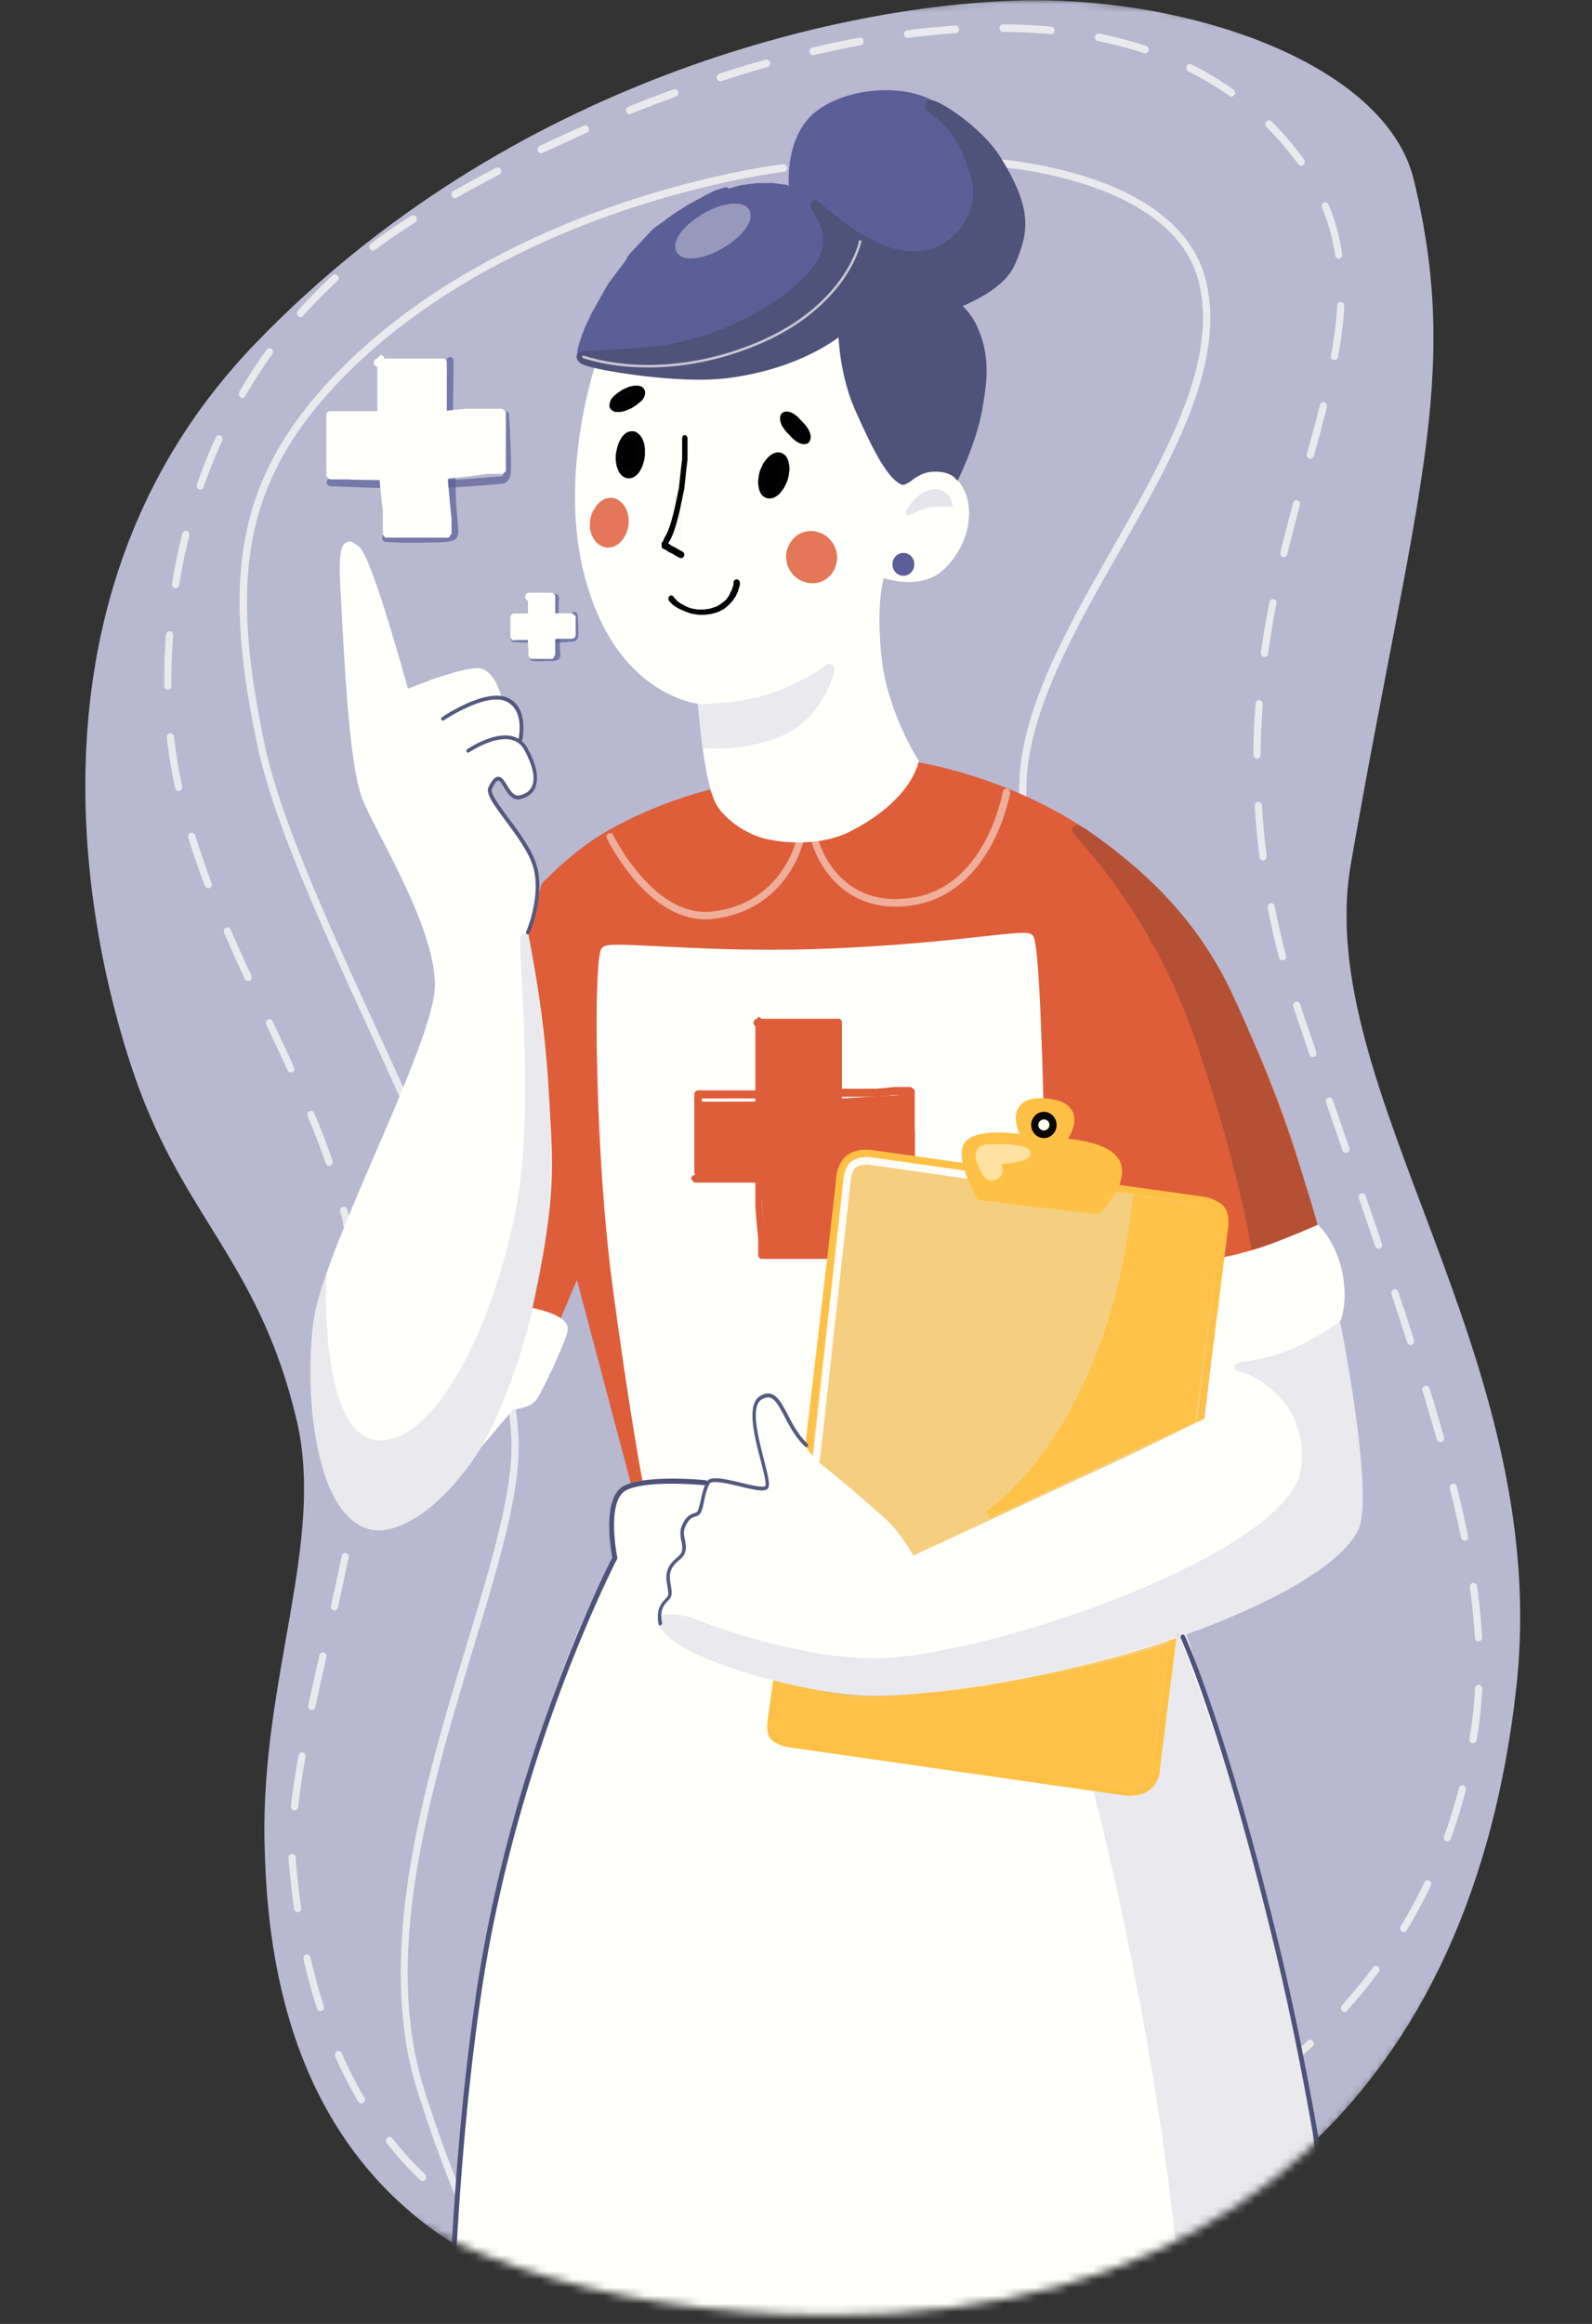 <svg width="196" height="286" fill="none" xmlns="http://www.w3.org/2000/svg"><rect width="100%" height="100%" fill="#333333" stroke="none"/><mask id="a" style="mask-type:alpha" maskUnits="userSpaceOnUse" x="0" y="-1" width="197" height="286"><path d="M.965 111.707C.965 72.843 24.785-.101 128.037-.101c66.662 0 65.2 54.273 67.919 130.718 2.732 76.793-11.45 154.282-93.454 154.282C-17.04 284.899.965 150.571.965 111.707z" fill="#454A54"/></mask><g mask="url(#a)"><path d="M16.716 132.834C11.988 119.427.009 74.851 31.487 42.221 62.941 9.591 103.948.723 125.064.071c21.116-.652 45.514 7.72 48.993 22.04 5.879 24.283.195 38.76-7.741 84.171-4.851 27.752 24.864 60.382 20.381 101.255-5.316 48.436-35.055 79.006-91.69 78.354-56.636-.652-62.05-39.125-62.442-59.235-.416-20.111 7.472-36.934 3.969-51.828-4.532-19.301-13.792-24.857-19.818-41.994z" fill="#B8B8D1"/><path d="M84.767 280.387a71.792 71.792 0 0 1-5.928-.339c-.245-.026-.417-.261-.392-.521a.45.45 0 0 1 .49-.418 60.43 60.43 0 0 0 5.854.339c.245 0 .441.209.441.47-.024.261-.22.469-.465.469zm5.904-.156c-.246 0-.417-.183-.441-.444a.458.458 0 0 1 .416-.495 78.852 78.852 0 0 0 5.855-.548.45.45 0 0 1 .49.417c.024.261-.147.496-.392.522-2.01.235-3.993.417-5.904.548h-.024zm-17.613-1.122h-.098a49.418 49.418 0 0 1-5.757-1.565c-.245-.078-.368-.339-.294-.6a.436.436 0 0 1 .563-.313c1.813.626 3.7 1.122 5.659 1.539.245.052.392.287.343.548a.43.43 0 0 1-.416.391zm29.322-.287c-.221 0-.392-.156-.441-.391a.47.47 0 0 1 .367-.548c1.887-.339 3.822-.73 5.781-1.173.245-.053.466.104.515.365.049.261-.098.495-.343.547-1.96.444-3.92.861-5.806 1.2h-.073zm11.538-2.634c-.196 0-.368-.131-.441-.365-.049-.261.073-.496.318-.574a224.518 224.518 0 0 0 5.683-1.617.42.42 0 0 1 .539.313c.074.261-.073.521-.294.574a169.206 169.206 0 0 1-5.707 1.643c-.025.026-.074.026-.098.026zm-52.055-.913c-.074 0-.123-.026-.196-.052a42 42 0 0 1-5.194-3.078.483.483 0 0 1-.122-.652c.123-.209.416-.287.612-.131a38.8 38.8 0 0 0 5.096 3.026c.22.104.318.391.22.626-.098.157-.245.261-.416.261zm63.372-2.556a.43.43 0 0 1-.416-.313c-.074-.235.049-.522.293-.6a138.756 138.756 0 0 0 5.537-2.061.43.43 0 0 1 .563.287c.074.235-.024.522-.269.6a109.457 109.457 0 0 1-5.586 2.087h-.122zm-73.195-4.304a.439.439 0 0 1-.294-.13 39.637 39.637 0 0 1-4.14-4.565c-.147-.209-.123-.495.049-.652a.433.433 0 0 1 .612.052 40.108 40.108 0 0 0 4.067 4.46c.171.183.195.47.024.679a.386.386 0 0 1-.318.156zm84.243-.104a.454.454 0 0 1-.417-.287c-.098-.235 0-.522.221-.626 1.813-.835 3.625-1.696 5.34-2.608.221-.105.49-.027.588.208.098.235.025.522-.196.626-1.739.913-3.552 1.8-5.389 2.635-.025.052-.098.052-.147.052zm10.558-5.53a.464.464 0 0 1-.392-.235.49.49 0 0 1 .171-.652 99.562 99.562 0 0 0 5.022-3.234c.196-.13.49-.078.613.13.122.209.073.522-.123.652a91.137 91.137 0 0 1-5.071 3.261c-.049.052-.147.078-.22.078zm-102.37-3.938a.427.427 0 0 1-.368-.209 55.146 55.146 0 0 1-2.842-5.556c-.098-.235 0-.522.22-.626.221-.104.49 0 .589.235a50.453 50.453 0 0 0 2.792 5.451c.123.209.074.522-.147.652a.829.829 0 0 1-.245.053zm112.242-2.922c-.123 0-.27-.052-.343-.182a.483.483 0 0 1 .098-.652c1.568-1.279 3.111-2.583 4.532-3.939.171-.183.465-.157.637.052a.456.456 0 0 1-.049.652 79.17 79.17 0 0 1-4.581 3.991.622.622 0 0 1-.294.078zm8.819-8.32a.435.435 0 0 1-.294-.131c-.172-.182-.172-.469-.025-.678a75.29 75.29 0 0 0 3.846-4.695.415.415 0 0 1 .612-.078.482.482 0 0 1 .074.652 69.323 69.323 0 0 1-3.895 4.773c-.073.131-.196.157-.318.157zm-126.084-.105a.43.43 0 0 1-.416-.313c-.637-1.93-1.176-3.99-1.666-6.077a.503.503 0 0 1 .319-.574c.245-.052.465.104.539.339a64.535 64.535 0 0 0 1.64 5.999c.074.235-.048.522-.269.6-.049.026-.098.026-.147.026zm133.384-9.729a.45.45 0 0 1-.245-.078.483.483 0 0 1-.123-.652 66.953 66.953 0 0 0 2.915-5.399c.123-.235.368-.313.588-.209.221.104.294.391.196.626-.906 1.852-1.886 3.704-2.964 5.478a.402.402 0 0 1-.367.234zm-136.176-2.452c-.22 0-.392-.156-.441-.391-.245-1.695-.441-3.443-.613-5.19l-.073-1.096c0-.261.171-.469.416-.495.245 0 .441.182.466.443l.073 1.069c.147 1.722.343 3.469.588 5.139a.47.47 0 0 1-.367.548c0-.027-.025-.027-.05-.027zm141.54-8.711c-.049 0-.098 0-.171-.026a.471.471 0 0 1-.245-.6 60.954 60.954 0 0 0 1.837-5.921.457.457 0 0 1 .539-.339.493.493 0 0 1 .318.574 70.684 70.684 0 0 1-1.861 5.999.443.443 0 0 1-.417.313zm-141.932-3.808h-.05c-.244-.027-.416-.261-.391-.522.196-1.878.514-3.913.93-6.234.05-.261.27-.417.515-.365.245.052.392.287.343.548-.416 2.321-.71 4.329-.906 6.181a.459.459 0 0 1-.441.392zm145.092-8.269h-.073c-.245-.052-.392-.287-.368-.548a31 31 0 0 0 .245-1.617c.221-1.487.368-3.025.441-4.564.025-.261.221-.47.466-.444a.457.457 0 0 1 .416.496 48.972 48.972 0 0 1-.441 4.669c-.073.547-.171 1.095-.245 1.643a.454.454 0 0 1-.441.365zm-142.96-4.095h-.099c-.245-.052-.392-.313-.343-.574a635.99 635.99 0 0 1 1.372-6.129c.049-.261.294-.418.539-.339.245.052.392.313.318.573-.416 1.826-.906 3.965-1.371 6.104a.41.41 0 0 1-.417.365zm143.622-8.425c-.221 0-.417-.182-.441-.443-.098-1.983-.319-4.043-.613-6.208-.024-.261.123-.496.368-.548a.466.466 0 0 1 .514.391c.294 2.165.515 4.278.613 6.287.024.26-.172.495-.417.495 0 .026 0 .026-.024.026zm-140.855-3.808c-.024 0-.073 0-.098-.026-.245-.052-.392-.313-.318-.574.563-2.452.98-4.382 1.323-6.103.049-.261.294-.418.514-.366.245.053.392.313.343.548a676.221 676.221 0 0 1-1.323 6.13c-.049.261-.245.391-.44.391zm139.164-8.581a.477.477 0 0 1-.441-.366 132.897 132.897 0 0 0-1.396-6.077c-.073-.261.074-.522.319-.574.245-.078.49.079.539.339.538 2.139 1.004 4.2 1.396 6.13.049.261-.098.495-.343.548 0-.026-.025 0-.074 0zm-136.714-3.704h-.074a.47.47 0 0 1-.367-.548c.367-2.4.588-4.408.661-6.182 0-.26.22-.469.466-.443.245 0 .44.235.416.496-.073 1.799-.294 3.86-.661 6.312-.025.208-.22.365-.441.365zm133.701-8.451a.425.425 0 0 1-.416-.339c-.539-1.878-1.127-3.834-1.764-5.973-.073-.235.049-.522.294-.6a.446.446 0 0 1 .564.313 262.07 262.07 0 0 1 1.788 5.999.497.497 0 0 1-.294.6h-.172zm-133.701-3.991a.441.441 0 0 1-.417-.313 3.813 3.813 0 0 0-.196-.469c-.294-.626-.416-.939-.416-1.226 0-.339.171-.496.294-.626.196-.209.686-.705.784-3.756 0-.261.22-.47.465-.444.245 0 .441.235.417.496-.123 3.443-.735 4.069-1.078 4.408.049.183.245.6.318.756.074.183.147.339.22.548.099.235-.024.522-.244.6-.05.026-.098.026-.147.026zm130.051-7.955a.43.43 0 0 1-.416-.313 481.73 481.73 0 0 0-1.935-5.921c-.074-.235.049-.522.269-.6a.451.451 0 0 1 .564.287 481.73 481.73 0 0 1 1.935 5.921c.073.235-.049.521-.27.6a.295.295 0 0 1-.147.026zm-129.733-4.2c-.22 0-.416-.182-.44-.443-.123-1.695-.295-3.6-.515-5.686a48.859 48.859 0 0 0-1.078-6.104c-.073-.261.074-.521.319-.574.245-.078.49.079.538.34.515 2.138.907 4.251 1.103 6.233.22 2.087.392 4.017.514 5.713.025.261-.171.495-.416.495 0 .026-.025.026-.025.026zm125.789-7.642c-.171 0-.342-.13-.416-.313-.637-1.904-1.323-3.886-2.009-5.895-.073-.235.025-.522.27-.6a.43.43 0 0 1 .563.287c.686 2.035 1.372 3.991 2.009 5.895.073.235-.025.522-.27.6-.049.026-.098.026-.147.026zM40.526 143.476c-.171 0-.343-.13-.416-.313a102.426 102.426 0 0 0-2.23-5.79c-.097-.235 0-.522.221-.626.22-.104.49 0 .588.235a97.003 97.003 0 0 1 2.254 5.842c.073.235-.025.522-.27.6-.049.052-.098.052-.147.052zm125.177-1.591c-.171 0-.343-.13-.416-.313l-2.034-5.894c-.073-.235.025-.522.27-.6a.43.43 0 0 1 .563.287l2.033 5.894c.074.235-.024.522-.269.6-.049.026-.098.026-.147.026zm-129.905-9.911a.436.436 0 0 1-.392-.261c-.857-1.852-1.739-3.73-2.62-5.608-.099-.235-.025-.522.195-.626.22-.104.49-.026.588.209a383.613 383.613 0 0 1 2.621 5.634c.098.234.025.521-.195.626-.074 0-.148.026-.197.026zm125.839-1.878c-.172 0-.343-.131-.417-.313-.465-1.331-.906-2.687-1.372-4.043-.22-.626-.416-1.252-.612-1.852-.073-.235.049-.522.269-.6a.451.451 0 0 1 .564.287c.196.626.392 1.226.612 1.852.466 1.382.931 2.712 1.372 4.043.074.234-.024.521-.269.6-.049 0-.098.026-.147.026zm-131.105-9.364a.434.434 0 0 1-.392-.261 200.464 200.464 0 0 1-2.548-5.686c-.098-.235 0-.522.22-.626.221-.104.49 0 .589.235a172.505 172.505 0 0 0 2.547 5.66c.098.234.025.521-.196.626-.098.026-.171.052-.22.052zm127.357-2.556a.426.426 0 0 1-.417-.339 91.948 91.948 0 0 1-1.396-6.13c-.049-.261.098-.496.343-.548.245-.052.465.105.514.365a94.35 94.35 0 0 0 1.397 6.078c.073.261-.074.522-.319.574h-.122zm-132.257-8.869a.452.452 0 0 1-.416-.286 103.671 103.671 0 0 1-2.033-5.921c-.074-.235.049-.522.294-.6.22-.079.49.052.563.313.588 1.904 1.25 3.808 2.009 5.868a.502.502 0 0 1-.245.626c-.073-.026-.122 0-.171 0zm129.881-3.416a.46.46 0 0 1-.441-.418 90.139 90.139 0 0 1-.588-6.286c-.025-.26.171-.495.416-.495.245-.026.466.182.466.443a88.59 88.59 0 0 0 .587 6.208c.025.261-.147.495-.367.521-.049.027-.073.027-.073.027zm-133.506-8.53a.477.477 0 0 1-.44-.365c-.368-1.773-.687-3.521-.907-5.216-.05-.34-.074-.679-.123-1.018-.024-.26.147-.495.392-.521a.45.45 0 0 1 .49.417c.025.339.074.678.123.991.22 1.67.514 3.39.881 5.138a.495.495 0 0 1-.342.574h-.074zm132.746-3.99c-.245 0-.441-.21-.441-.47.025-2.087.098-4.2.27-6.312a.485.485 0 0 1 .465-.444c.245.027.417.261.417.496a107.491 107.491 0 0 0-.27 6.234c0 .287-.196.496-.441.496zM20.66 84.894c-.245 0-.441-.21-.441-.47v-.626c0-1.878.073-3.782.22-5.686a.468.468 0 0 1 .466-.444c.245.026.416.261.416.496a72.006 72.006 0 0 0-.22 5.608v.626c0 .287-.196.496-.441.496zm135.024-4.043h-.073c-.245-.026-.417-.287-.368-.548.27-2.008.637-4.095 1.053-6.208.049-.26.294-.417.515-.365.245.052.392.313.343.548-.417 2.086-.76 4.173-1.029 6.155a.44.44 0 0 1-.441.418zM21.615 72.4h-.073c-.245-.053-.392-.287-.368-.548.343-2.087.76-4.147 1.274-6.182.073-.26.294-.391.539-.339.245.078.367.313.318.574a70.463 70.463 0 0 0-1.249 6.103c-.049.21-.22.392-.441.392zm136.47-3.835c-.025 0-.074 0-.123-.026-.245-.052-.367-.313-.318-.573.441-1.852.955-3.783 1.568-6.078.073-.26.318-.391.538-.313.245.078.368.34.294.574-.612 2.295-1.102 4.2-1.567 6.051a.406.406 0 0 1-.392.365zM24.653 60.271c-.05 0-.098 0-.147-.026-.22-.078-.343-.365-.27-.6a66.138 66.138 0 0 1 2.327-5.817c.098-.234.368-.339.588-.208a.46.46 0 0 1 .196.626 72.74 72.74 0 0 0-2.303 5.738c-.024.157-.195.287-.391.287zm136.665-3.808c-.049 0-.073 0-.122-.026a.457.457 0 0 1-.294-.574 433.593 433.593 0 0 0 1.617-6.025c.073-.261.293-.392.538-.34.245.079.368.34.319.574a356.702 356.702 0 0 1-1.617 6.052.498.498 0 0 1-.441.339zM29.821 48.977c-.073 0-.171-.026-.22-.078-.196-.13-.27-.418-.147-.652a60.019 60.019 0 0 1 3.38-5.217c.147-.209.417-.235.613-.078.196.156.22.443.073.652a64.388 64.388 0 0 0-3.331 5.138.401.401 0 0 1-.368.235zm134.461-4.669h-.073c-.245-.052-.392-.287-.343-.548.416-2.243.661-4.251.759-6.155.025-.261.221-.47.466-.444a.457.457 0 0 1 .416.496c-.098 1.93-.367 3.99-.784 6.286a.455.455 0 0 1-.441.365zM36.999 39.039a.438.438 0 0 1-.294-.13.511.511 0 0 1-.025-.678 63.48 63.48 0 0 1 4.287-4.356c.196-.183.466-.157.613.052.171.209.147.495-.05.652a62.027 62.027 0 0 0-4.237 4.304.343.343 0 0 1-.294.156zM164.82 31.84c-.22 0-.392-.156-.441-.391a23.696 23.696 0 0 0-1.617-5.895c-.098-.235 0-.521.221-.626.22-.104.49 0 .588.235.808 1.956 1.347 3.965 1.666 6.13a.47.47 0 0 1-.368.547h-.049zm-118.905-.99c-.147 0-.27-.08-.368-.21a.483.483 0 0 1 .098-.652 59.472 59.472 0 0 1 4.63-3.182l.367-.235c.22-.13.49-.052.613.157.122.235.049.522-.147.652l-.368.235a65.564 65.564 0 0 0-4.556 3.13.439.439 0 0 1-.27.104zm10.117-6.444a.418.418 0 0 1-.392-.26c-.123-.235-.025-.522.171-.626 1.715-.965 3.479-1.93 5.267-2.87.22-.104.49-.026.588.21.098.234.024.52-.196.625a170.283 170.283 0 0 0-5.242 2.843c-.074.052-.123.079-.197.079zm104.158-3.99c-.122 0-.269-.052-.343-.183a24.726 24.726 0 0 0-1.028-1.356 39.409 39.409 0 0 0-2.891-3.234.511.511 0 0 1-.025-.679.439.439 0 0 1 .637-.026 40.989 40.989 0 0 1 2.964 3.313c.368.47.711.939 1.054 1.382a.483.483 0 0 1-.098.652.365.365 0 0 1-.27.13zm-93.576-1.54c-.171 0-.319-.104-.392-.286-.098-.235 0-.522.22-.626 1.789-.86 3.626-1.695 5.439-2.504.22-.104.49.026.588.26a.502.502 0 0 1-.245.627 347.84 347.84 0 0 0-5.414 2.478c-.074.026-.123.052-.196.052zm10.9-4.825a.442.442 0 0 1-.415-.313.453.453 0 0 1 .269-.6c1.837-.756 3.723-1.46 5.56-2.138a.45.45 0 0 1 .564.287c.074.234-.049.521-.27.6a239.826 239.826 0 0 0-5.536 2.112c-.049.053-.122.053-.171.053zm74.103-2.164a.45.45 0 0 1-.245-.079 40.24 40.24 0 0 0-5.071-3.025c-.221-.105-.319-.392-.221-.626a.438.438 0 0 1 .588-.235 38.816 38.816 0 0 1 5.194 3.104c.196.156.269.443.122.652a.495.495 0 0 1-.367.209zm-62.932-1.878a.425.425 0 0 1-.416-.34c-.074-.26.049-.521.294-.6 1.91-.625 3.821-1.2 5.683-1.72.245-.08.49.077.539.338.073.261-.074.522-.319.574a125.816 125.816 0 0 0-5.658 1.721c-.025.027-.074.027-.123.027zM100.102 6.8a.477.477 0 0 1-.441-.365.495.495 0 0 1 .343-.574c1.959-.47 3.919-.86 5.805-1.226.245-.052.466.13.515.392a.47.47 0 0 1-.368.547c-1.886.34-3.821.757-5.781 1.226h-.073zm40.86-.234c-.049 0-.098 0-.123-.026a48.15 48.15 0 0 0-5.683-1.487c-.245-.052-.392-.287-.343-.548.049-.26.27-.417.514-.365 2.009.391 3.944.913 5.782 1.513.245.078.367.339.294.6a.485.485 0 0 1-.441.313zm-29.225-1.904a.46.46 0 0 1-.441-.418c-.024-.26.147-.495.392-.521a97.477 97.477 0 0 1 5.904-.574c.245-.026.465.182.465.443.025.26-.171.496-.416.496-1.911.13-3.87.313-5.855.574h-.049zm17.662-.444h-.049a60.822 60.822 0 0 0-5.854-.287c-.245 0-.441-.208-.441-.47 0-.26.196-.469.441-.469 2.033.026 4.017.105 5.928.287.245.026.416.26.392.522a.42.42 0 0 1-.417.417zM126.655 102.969a.424.424 0 0 1-.416-.339c-3.111-10.825 3.919-23.188 10.729-35.16 3.209-5.66 6.541-11.503 8.672-17.007 2.376-6.13 3.038-11.242 1.984-15.597-.71-3.052-2.523-5.686-5.389-7.878-2.327-1.773-5.316-3.26-8.917-4.381-6.148-1.957-11.978-2.218-12.052-2.218-.245 0-.441-.234-.416-.495.024-.261.22-.47.465-.444.049 0 6.002.287 12.273 2.27 3.699 1.173 6.785 2.686 9.186 4.538 3.038 2.322 4.973 5.165 5.732 8.425 1.078 4.565.417 9.886-2.033 16.198-2.156 5.581-5.512 11.476-8.745 17.136-6.712 11.79-13.62 23.97-10.656 34.404.073.261-.049.522-.294.6-.025-.078-.074-.052-.123-.052z" fill="#FFFFFB" opacity=".706"/><path d="M66.983 286.543c-.049 0-.073 0-.122-.026-.294-.078-7.03-2.504-15.457-29.161-2.401-7.59-2.695-16.589-.931-27.492 1.543-9.442 4.434-19.067 7.006-27.518 3.037-10.068 5.658-18.78 5.487-24.909-.392-13.329-9.04-32.213-17.417-50.445-6.124-13.355-11.88-25.953-13.865-35.265-2.376-11.216-2.793-19.275-1.372-26.135 1.519-7.434 5.365-13.98 12.077-20.606 10.974-10.85 25.084-17.006 34.98-20.266 10.73-3.522 18.961-4.513 19.035-4.513a.45.45 0 0 1 .49.417c.024.261-.148.496-.392.522-.074 0-8.256.991-18.887 4.486C67.816 28.867 53.853 34.97 43 45.69c-6.565 6.495-10.313 12.886-11.807 20.137-1.372 6.73-.955 14.658 1.372 25.718 1.935 9.207 7.692 21.779 13.791 35.056 8.403 18.336 17.099 37.299 17.49 50.836.197 6.312-2.449 15.076-5.535 25.248-2.548 8.451-5.439 18.024-6.982 27.388-1.764 10.746-1.47 19.562.882 27.022 4.287 13.563 8.108 20.632 10.558 24.127 2.646 3.808 4.311 4.408 4.311 4.434.22.078.368.339.294.6a.434.434 0 0 1-.392.287z" fill="#FFFFFB" opacity=".706"/><path d="M66.666 108.786s3.772-4.069 8.133-6.547c6.295-3.6 12.59-5.06 12.59-5.06s2.891 6.755 11.269 6.494c8.353-.26 14.061-9.911 14.061-9.911s14.404 2.034 25.795 11.946C149.268 115.072 155 129 158.111 137.634c3.821 10.616 3.454 14.163 3.454 14.163s-3.65 1.121-5.757 1.982c-2.131.861-5.34 1.357-5.34 1.357l-.074-6.313-21.581-.652-1.862-32.76s-12.517 1.043-24.766 1.904c-11.61.808-27.925-.365-27.925-.365s-.319 24.727.538 35.238c.858 10.512 4.532 30.074 4.532 30.074l-1.543.73-6.761-25.483-4.973 11.79-2.18-1.226s3.65-24.258 3.65-31.874c0-7.642-2.474-21.336-2.474-21.336l1.617-6.077z" fill="#DE5E39"/><path d="M132.437 102.108c.147-.287 1.029.313 1.764.861 3.283 2.452 11.709 8.19 16.976 19.302 6.908 14.58 10.607 28.665 10.607 28.665l-7.349 2.296s-1.641-10.408-6.981-25.745c-5.635-16.223-15.164-25.092-15.017-25.379z" fill="#B45134"/><path d="m154.069 153.805-.074-.522c-.024-.104-1.715-10.537-6.957-25.639-4.605-13.251-11.807-21.545-14.159-24.258-.882-1.017-.98-1.147-.833-1.487a.575.575 0 0 1 .368-.313c.318-.078.784.053 2.033.992.196.156.441.313.686.495 3.723 2.739 11.464 8.451 16.437 18.963 6.834 14.45 10.607 28.587 10.656 28.743l.122.444-8.279 2.582zm-19.843-50.236a74.001 74.001 0 0 1 13.62 23.736c4.63 13.302 6.492 23.005 6.908 25.3l6.468-2.008c-.686-2.504-4.336-15.207-10.46-28.118-4.875-10.303-12.494-15.911-16.144-18.623a3.518 3.518 0 0 0-.392-.287z" fill="#B45134"/><path d="M86.849 113.142c-2.94 0-5.88-1.618-8.598-4.722-2.205-2.53-3.479-5.112-3.528-5.216a.46.46 0 0 1 .196-.626c.22-.131.49-.026.588.208.05.105 4.997 10.147 12.077 9.39 3.576-.365 6.418-1.956 8.451-4.695 1.519-2.06 1.984-4.016 1.984-4.042.05-.261.294-.418.54-.34.244.053.391.313.318.574-.025.079-.515 2.165-2.131 4.356-1.495 2.035-4.287 4.565-9.064 5.06-.294.053-.564.053-.833.053zM110.293 111.577c-3.895 0-6.369-1.774-7.814-3.391-1.838-2.061-2.474-4.278-2.499-4.382-.073-.261.074-.522.294-.574a.42.42 0 0 1 .539.313c0 .026.612 2.139 2.303 4.017 2.278 2.504 5.34 3.495 9.137 2.921 3.797-.574 6.859-2.921 9.039-6.99 1.641-3.078 2.156-6.025 2.18-6.052a.467.467 0 0 1 .515-.39c.245.051.391.286.367.547-.025.13-.539 3.104-2.254 6.312-2.302 4.278-5.658 6.886-9.7 7.486-.76.13-1.446.183-2.107.183z" fill="#FFFFFB" opacity=".494"/><path d="M87.682 182.341s-9.431-.339-10.999 1.199c-1.592 1.539-1.004 4.2-.955 5.687.049 1.486.245 2.556.245 2.556s-18.03 30.595-19.744 86.831c-.809 26.37-.49 63.095-.05 91.5.393 24.622.907 43.011.907 43.011s4.63 2.895 16.192 3.339c11.563.443 16.731.234 16.731.234l5.096 53.914s-2.769 3.991-9.701 8.817c-7.643 5.321-12.37 4.564-13.081 7.564-.343 1.513 4.434 2.712 15.776.678 5.07-.913 7.104-3.991 13.595-6.26 6.492-2.269 12.371-3.339 12.371-3.339l1.862-62.808 9.48-.444 4.654 63.904s2.425 7.93 10.166 7.93c2.058 0 4.875-.861 6.198-1.461 4.801-2.139 5.389-5.921 5.389-5.921s-3.773-11.294-3.699-12.05c2.621-32.37 1.592-52.089 1.592-52.089s6.173-.417 13.62-1.512c7.472-1.096 13.596-1.748 14.037-4.122.269-1.434-5.218-60.434-6.541-71.911-2.597-22.432-9.358-81.588-15.065-103.081-9.358-35.212-18.691-54.696-18.691-54.696l-49.385 2.53z" fill="#FFFFFB"/><path d="M77.908 489.236c-2.964 0-4.973-.417-5.708-1.278a1.233 1.233 0 0 1-.294-1.07c.417-1.799 2.009-2.399 4.434-3.312 2.18-.835 5.169-1.983 8.843-4.513 6.075-4.225 8.942-7.825 9.48-8.581l-5.046-53.288c-1.445.026-6.687.104-16.339-.261-11.538-.443-16.217-3.286-16.413-3.417l-.22-.13v-.261c0-.183-.514-18.676-.906-43.011-.441-26.944-.784-64.687.049-91.526.392-12.859 1.665-25.431 3.821-37.351 1.715-9.547 3.968-18.728 6.712-27.284 4.311-13.432 8.525-21.101 9.186-22.275-.049-.365-.196-1.304-.22-2.451 0-.235-.025-.522-.05-.835-.122-1.513-.318-3.808 1.152-5.217 1.666-1.591 10.24-1.356 11.293-1.304l49.679-2.556.122.261c.098.182 9.456 19.927 18.715 54.775 5.61 21.153 12.151 77.754 14.943 101.907l.147 1.226c1.225 10.694 6.81 70.503 6.516 72.068-.465 2.504-5.56 3.234-12.615 4.251-.588.078-1.176.157-1.789.261-6.271.913-11.684 1.356-13.228 1.487.123 3.182.76 22.353-1.616 51.697.049.756 2.278 7.668 3.674 11.868l.049.104-.024.13c-.025.157-.686 4.043-5.659 6.26-1.372.626-4.262 1.487-6.369 1.487-4.165 0-6.835-2.243-8.329-4.121-1.617-2.035-2.229-4.043-2.254-4.121l-.024-.052v-.053l-4.605-63.46-8.648.417-1.861 62.756-.368.053c-.049 0-5.952 1.095-12.322 3.312-2.988 1.044-5.021 2.269-6.834 3.365-2.156 1.304-4.017 2.426-6.81 2.921-4.042.757-7.545 1.122-10.264 1.122zM90.4 416.229l5.169 54.54-.098.156c-.123.157-2.89 4.122-9.823 8.947-3.748 2.608-6.81 3.756-9.015 4.617-2.303.86-3.552 1.356-3.87 2.66 0 .026-.025.078.073.183.686.782 4.728 1.773 15.188-.105 2.646-.469 4.434-1.565 6.54-2.817 1.838-1.121 3.944-2.373 7.006-3.443 5.537-1.93 10.705-2.999 12.077-3.286l1.862-62.861 10.337-.495 4.679 64.295c.098.313.735 2.061 2.107 3.782 2.009 2.504 4.556 3.756 7.618 3.756 1.985 0 4.728-.835 6.026-1.408 4.091-1.826 4.973-4.826 5.096-5.452-1.176-3.495-3.748-11.346-3.675-12.129 2.572-31.952 1.593-51.827 1.593-52.036l-.025-.469.441-.026c.073 0 6.247-.444 13.595-1.513.613-.078 1.201-.183 1.789-.261 5.928-.861 11.538-1.643 11.88-3.495.196-1.852-5.144-59.652-6.54-71.755l-.147-1.226c-2.793-24.153-9.309-80.701-14.918-101.777-8.648-32.551-17.368-51.853-18.52-54.357l-49.164 2.556h-.025c-3.576-.13-9.651.052-10.704 1.07-1.152 1.121-1.005 2.947-.882 4.434.024.313.049.6.049.86.049 1.409.245 2.478.245 2.504l.024.183-.098.156c-.049.079-4.556 7.799-9.186 22.276-4.287 13.354-9.603 35.368-10.485 64.321-.808 26.839-.465 64.556-.048 91.5.367 22.718.832 40.35.906 42.724 1.029.548 5.805 2.791 15.776 3.156 11.415.417 16.657.235 16.706.235h.441z" fill="#FFFFFB"/><path d="M74.478 116.923c-1.004.835-.784 24.832 1.298 40.69 2.083 15.859 3.87 25.171 3.87 25.171l18.373-.522 6.247-40.586 23.933 3.391s-.441-28.822-1.446-29.63c-.808-.652-9.725 1.304-26.284 1.852-14.061.443-25.085-1.096-25.991-.366z" fill="#FFFFFB"/><path d="m79.28 183.254-.073-.392c-.025-.104-1.813-9.494-3.87-25.196-.931-7.069-1.593-16.563-1.813-26.031-.098-3.965-.098-7.616 0-10.251.147-4.382.465-4.669.686-4.825.514-.418 2.057-.339 6.883-.105 4.605.235 11.587.6 19.377.34 9.357-.313 16.143-1.07 20.65-1.565 4.214-.47 5.463-.574 5.928-.209.319.261.784.626 1.274 15.467.221 7.225.343 14.45.343 14.529v.547l-24.006-3.39-6.247 40.533-19.132.548zm-4.483-65.965c-.734 1.774-.685 24.179 1.421 40.273 1.813 13.876 3.43 22.822 3.797 24.753l17.638-.496 6.271-40.664 23.835 3.365c-.172-10.564-.662-27.074-1.274-28.718-.49-.13-2.621.105-5.267.392-4.507.495-11.317 1.252-20.699 1.565-7.815.26-14.82-.105-19.426-.339-3.111-.209-5.757-.34-6.296-.131zM150.32 155.24s3.478-.626 6.491-1.8c2.989-1.174 5.34-2.191 5.34-2.191s1.764 1.669 2.573 5.034c.857 3.573-.074 5.947-.074 5.947s-2.254 1.878-6.932 3.443c-4.679 1.565-8.378 1.487-8.378 1.487l.98-11.92z" fill="#FFFFFB"/><path d="M149.438 167.656H148.875l1.029-12.807.343-.052c.024 0 3.478-.653 6.418-1.774 2.964-1.148 5.316-2.165 5.34-2.191l.245-.104.196.182c.073.078 1.886 1.8 2.719 5.269.882 3.678-.049 6.13-.073 6.234l-.049.104-.098.078c-.098.079-2.352 1.957-7.08 3.522-4.336 1.46-7.814 1.539-8.427 1.539zm1.299-12.025-.907 11.059a29.204 29.204 0 0 0 7.766-1.46c3.993-1.33 6.222-2.922 6.687-3.287.147-.495.711-2.608 0-5.555-.612-2.53-1.788-4.069-2.253-4.591-.711.313-2.695 1.148-5.096 2.087-2.449.965-5.242 1.565-6.197 1.747zM65.537 161.448s4.263.782 3.895 2.295c-.367 1.513-3.062 7.225-3.723 8.19-.662.939-2.768 1.096-2.768 1.096l-5.292 6.26 7.888-17.841z" fill="#FFFFFB"/><path d="m55.983 181.949 9.285-21.023.343.052c.024 0 .808.157 1.69.444 1.274.417 2.033.887 2.4 1.461a1.3 1.3 0 0 1 .172.991c-.368 1.539-3.087 7.303-3.797 8.346-.661.939-2.327 1.2-2.915 1.252l-7.178 8.477zm9.799-19.979-6.443 14.606 3.405-4.017h.172c.735-.052 2.033-.339 2.425-.886.661-.939 3.307-6.573 3.65-8.008.025-.052.025-.13-.049-.235-.392-.678-2.009-1.2-3.16-1.46z" fill="#FFFFFB"/><path d="M50.546 66.792c-1.641 0-3.087-.105-3.087-.105-.245-.026-.416-.234-.416-.495.025-.261.22-.47.465-.444.025 0 2.156.157 4.19.079.514-.026.98-.026 1.396-.026 1.053-.027 2.13-.027 2.425-.21.049-.208 0-.834-.074-1.564a87.03 87.03 0 0 1-.22-3.365c-.025-.339-.025-.704-.025-1.121-.024-.783-.024-1.67-.098-2.426-.318-3.417-.22-8.399-.147-11.086.025-.704.025-1.382.025-1.539a.496.496 0 0 1 .147-.443c.196-.156.465-.156.612.052.123.157.123.157.098 1.957-.049 2.66-.171 7.616.147 10.955.074.808.098 1.695.098 2.503 0 .392.025.783.025 1.096.049 1.46.147 2.53.22 3.339.123 1.486.172 2.034-.22 2.373-.466.391-1.421.418-3.013.444-.417 0-.907.026-1.397.026h-1.151zM66.69 81.372c-.564 0-1.03-.026-1.054-.026-.245-.026-.416-.235-.416-.496.024-.26.22-.47.465-.443 0 0 .71.052 1.397.026h.49c.17 0 .391 0 .538-.026 0-.078 0-.156-.024-.235a28.71 28.71 0 0 1-.074-1.147v-.392c0-.26 0-.547-.024-.782-.123-1.148-.074-2.843-.05-3.756v-.47a.448.448 0 0 1 .148-.417c.196-.183.465-.156.612.052.123.157.123.157.098.86-.024.836-.049 2.531.05 3.626.024.287.024.6.048.861v.365c.025.47.05.835.074 1.096.049.548.073.86-.196 1.07-.245.208-.588.208-1.2.208h-.466c-.147.026-.294.026-.416.026z" fill="#5B5F97" opacity=".706"/><path d="M51.157 60.114c-4.654 0-10.435-.286-10.509-.286-.245 0-.44-.235-.416-.496 0-.26.22-.47.465-.444.073 0 6.565.34 11.317.287 4.19-.026 9.652-.573 9.7-.573h.05c.049 0 .196-.079.245-.418.098-.547-.074-4.643-.22-7.094-.025-.261.17-.496.416-.496.245-.026.465.183.465.443.074 1.096.368 6.547.196 7.356-.171.913-.784 1.148-1.102 1.148-.367.026-5.634.547-9.75.573h-.857zM66.885 79.13c-1.593 0-3.577-.105-3.577-.105-.245 0-.44-.235-.416-.496 0-.26.22-.47.465-.443.025 0 2.23.104 3.822.104 1.175 0 2.645-.13 3.135-.182 0-.34-.024-1.357-.073-2.191-.025-.261.171-.496.416-.496.245-.026.466.183.466.444.048.834.122 2.269.073 2.556-.073.417-.392.626-.637.626-.196.026-1.935.182-3.331.182h-.343z" fill="#5B5F97" opacity=".706"/><path d="M93.44 125.923s-.294 11.607.073 17.188c.343 5.582.686 11.425.686 11.425l9.798-.235s-.539-9.207-.661-13.015c-.147-3.809.22-15.52.22-15.52l-10.117.157z" fill="#DE5E39"/><path d="M92.998 125.897V148.537l.024.313.025.313.024.313.025.287.024.287.025.287.024.286.025.261.024.261.025.261.024.261.025.235.024.234.025.235V154.484l.098.261.196.156.073.026H103.41l.098-.026.318-.495V152.162l-.024-.287-.025-.286-.024-.287-.025-.313V143.32l-.024-.313-.025-.313-.024-.287V125.714l-.025-.052-.024-.052-.025-.053-.049-.052-.049-.052-.049-.026-.049-.026-.049-.026H93.243c-.27 0-.466.235-.466.495 0 .287.22.496.466.496h9.945H103.041l-.049-.026-.049-.026-.049-.026-.049-.052-.049-.053-.024-.052-.025-.052-.024-.052v-.183V142.329l.024.287.025.313.024.313v7.694l.025.313.024.287.025.287.024.287v2.243l.319-.495.098-.026h.024-9.578.049l.074.026.196.156.098.261v-1.93l-.025-.209-.024-.234-.025-.235-.024-.235-.025-.261-.024-.261-.025-.26-.024-.261-.025-.287-.024-.287-.025-.287-.024-.287-.025-.313-.024-.313-.025-.313V125.636a.496.496 0 0 0-.44-.496c-.172.287-.368.496-.368.757z" fill="#DE5E39"/><path d="M85.649 145.041s11.562.887 16.951.392c5.414-.522 9.603-.861 9.603-.861l-.392-9.86s-7.545.418-11.219.652c-3.675.261-15.066.209-15.066.209l.123 9.468z" fill="#DE5E39"/><path d="M85.6 145.537H101.866l.196-.026.171-.026.172-.026.171-.026.172-.026.171-.027.172-.026.171-.026.172-.026.171-.026.172-.026.171-.026.172-.026.171-.026.172-.026.171-.026.147-.026.147-.027.147-.026.147-.026.147-.026.147-.026.147-.026.147-.026.147-.026.147-.026.294-.026.294-.026.269-.026.27-.027.269-.026.27-.026.269-.026.245-.026.245-.026.245-.026.245-.026.22-.026.221-.026.22-.026.196-.026.196-.027.196-.026.172-.026.171-.026.172-.026.147-.026H112.228l.367-.261.049-.156V139.251l-.024-.313V134.191l-.025-.078-.465-.34h-2.082l-.245.027-.245.026-.245.026-.27.026-.269.026-.27.026-.294.026-.293.026H103.213l-.294.026-.294.026-.269.026-.27.026-.269.027-.245.026-.245.026-.245.026H85.845l-.049.026-.049.026-.049.026-.049.026-.049.052-.049.052-.024.053-.025.052-.024.052V144.233c0 .287.22.495.465.495.27 0 .466-.234.466-.495V134.686v.131l-.025.052-.024.052-.025.052-.049.052-.049.053-.049.026-.049.026-.049.026-.049.026h-.122H101.082l.245-.026.245-.026.245-.026.269-.026.27-.026.269-.027.294-.026.294-.026H107.917l.293-.026.294-.026.27-.026.269-.026.27-.026.245-.026.245-.026.245-.026H112.13l-.466-.339-.024-.079v-.026V139.016l.024.313.025.313V143.842v-.027l.049-.156.367-.261h-1.298l-.147.026-.171.026-.172.026-.171.026-.196.027-.196.026-.196.026-.221.026-.22.026-.221.026-.245.026-.245.026-.245.026-.244.026-.27.026-.269.026-.27.027-.269.026-.27.026-.294.026-.294.026-.147.026-.147.026-.147.026-.147.026-.147.026-.147.026-.147.026-.147.027-.146.026-.147.026-.172.026-.171.026-.172.026-.171.026-.172.026-.171.026-.172.026-.171.026-.172.026-.171.027-.172.026-.171.026-.172.026-.171.026-.172.026H85.576c-.245-.026-.466.183-.466.443.074.235.245.47.49.496z" fill="#DE5E39"/><path d="M46.895 44.334s-.22 8.607.05 12.755c.269 4.147.538 8.477.538 8.477l7.766-.157s-.417-6.834-.54-9.65c-.122-2.818.172-11.53.172-11.53l-7.986.105z" fill="#FFFFFB"/><path d="M46.455 44.308V56.07l.024.287.025.287.024.287.025.26.024.262.025.26.024.261.025.261.024.26.025.262.024.26.025.261.024.261.024.261.025.26.024.262.025.234.024.235.025.235.024.235.025.234.024.235.025.235.024.235.025.208.025.21.024.208.025.208V65.722l.22.391.147.052H55.175l.098-.026.319-.495V63.792l-.025-.209-.024-.209-.025-.234-.024-.235-.025-.235-.024-.235-.025-.26-.024-.261-.025-.261-.024-.26-.025-.262-.024-.26-.025-.261-.024-.261-.025-.261-.024-.26-.025-.262-.024-.26-.025-.261-.024-.261-.025-.261-.024-.26-.025-.236-.024-.234V44.516l-.025-.052-.024-.052-.025-.052-.024-.052-.05-.053-.048-.052-.05-.026-.048-.026-.05-.026H46.48c-.27 0-.465.235-.465.496 0 .287.22.495.465.495H54.514 54.367l-.049-.026-.049-.026-.049-.026-.049-.052-.049-.052-.025-.052-.024-.053-.025-.052-.024-.052v-.13V57.793l.024.234.025.235.024.261.025.26.025.262.024.26.025.261.024.261.025.261.024.26.025.262.024.26.025.261.024.261.024.261.025.26.024.262.025.26.024.235.025.235.024.235.025.234.024.21.025.208.024.209V65.644l.319-.496.098-.026h.024-7.471.049l.147.052.22.391v-2.477l-.024-.21-.025-.208-.024-.208-.025-.21-.024-.208-.025-.234-.024-.235-.025-.235-.024-.235-.025-.234-.024-.235-.025-.235-.024-.235-.025-.26-.024-.261-.025-.261-.024-.261-.025-.26-.024-.262-.025-.26-.024-.261-.025-.261-.024-.261-.025-.26-.024-.262-.024-.26-.025-.261-.024-.287-.025-.287V44.177c0-.26-.196-.47-.441-.495-.22.156-.416.365-.416.626zM65.44 73.547s-.074 2.87.024 4.278c.098 1.382.171 2.843.171 2.843l2.646-.052s-.147-2.296-.171-3.235c-.05-.939.049-3.86.049-3.86l-2.72.026z" fill="#FFFFFB"/><path d="M64.998 73.521V79.181l.025.287.024.287v.887l.123.287.196.13.073.026H67.962l.147-.052.245-.47V73.339l-.024-.052-.025-.052-.024-.052-.025-.052-.049-.052-.049-.053L68.11 73l-.049-.026-.049-.026h-2.89c-.27 0-.466.235-.466.496 0 .287.22.495.466.495H67.864 67.717l-.049-.026-.049-.026-.049-.026-.049-.052-.049-.052-.024-.052-.025-.052-.024-.053-.025-.052v-.156V80.564l.245-.47.123-.052h.024-2.4.049l.073.026.196.13.123.287V79.6l-.025-.287-.024-.287V73.443c0-.261-.196-.47-.441-.496-.123.105-.319.313-.319.574zM40.722 58.523s9.137.652 13.424.287c4.287-.39 7.594-.652 7.594-.652l-.319-7.303s-5.977.313-8.867.496c-2.915.182-11.93.156-11.93.156l.098 7.017z" fill="#FFFFFB"/><path d="M40.698 58.993H42.927l.27.026.294.026H53.68l.294-.026.27-.026.27-.026.269-.026.27-.026.269-.026.245-.027.245-.026.244-.026.245-.026.245-.026.245-.026.22-.026.221-.026.22-.026.221-.026.22-.026.221-.026.22-.027.197-.026.196-.026.195-.026.197-.026.196-.026.17-.026.172-.026.172-.026.171-.026H61.863l.367-.261.05-.157V50.724l-.025-.104-.465-.313H57.209l-.245.026-.245.026-.245.026-.245.026-.245.026-.245.027-.245.026-.245.026-.245.026-.245.026-.245.026H40.551l-.049.026-.049.026-.049.026-.049.026-.049.053-.049.052-.024.052-.025.052-.024.052V57.923c0 .287.22.496.465.496.27 0 .466-.235.466-.496V51.09v.13l-.025.052-.024.052-.025.053-.049.052-.049.052-.049.026-.049.026-.049.026-.049.026h-.098H53.828l.22-.026.221-.026.245-.026.245-.026.245-.026.245-.026.245-.026.245-.026.245-.027.245-.026.245-.026.245-.026.245-.026.245-.026.245-.026h4.091l-.441-.313-.025-.104v-.026 1.46l.025.287.024.287.025.287.024.287V57.767v-.052l.05-.157.367-.26H59.707l-.171.026-.172.026-.171.026-.171.026-.197.026-.195.026-.196.026-.196.026-.196.026-.22.026-.221.026-.22.026-.221.026-.22.027-.221.026-.22.026-.246.026-.245.026-.245.026-.244.026-.245.026-.245.026-.27.026-.27.026-.269.026-.27.027-.269.026-.27.026H43.369l-.294-.026-.27-.026H40.6c-.245-.026-.465.182-.465.443.122.313.318.548.563.574zM63.332 78.294s3.111.235 4.58.104c1.446-.13 2.597-.208 2.597-.208l-.097-2.452s-2.034.104-3.014.156c-.98.052-4.066.052-4.066.052v2.348z" fill="#FFFFFB"/><path d="M63.308 78.763H67.693l.196-.026.172-.026.171-.026.171-.026.172-.026.171-.026H70.461l.27-.13.122-.21.025-.077V75.894l-.025-.104-.44-.313H67.62l-.27.026H63.21l-.049.026-.049.026-.049.026-.049.026-.049.053-.049.052-.024.052-.025.052-.024.052v2.452c0 .287.22.496.465.496.27 0 .466-.235.466-.496V76v.13l-.025.052-.024.053-.025.052-.049.052-.049.052-.049.026-.049.026-.049.026-.049.026h-.098 4.042l.27-.026H70.412l-.44-.313-.025-.104v-.026 2.164V78.139l.024-.079.123-.208.27-.13h-1.422l-.147.025-.147.026-.171.026-.172.026-.171.027-.171.026-.172.026-.171.026h-4.312c-.245-.026-.465.183-.465.443.024.157.22.365.465.391z" fill="#FFFFFB"/><path d="M99.562 178.375s3.797-32.552 3.797-32.708c0-.183-.024-2.165 1.2-3.104 1.225-.939 3.21-.495 3.21-.495l40.762 5.738s1.396.365 1.886 1.043c.637.861.318 2.556.318 2.556l-8.378 66.408s0 1.409-1.2 2.243c-1.127.783-2.964.444-2.964.444l-40.689-5.843s-1.616-.156-2.278-.887c-.539-.574-.245-2.112-.245-2.112l4.581-33.283z" fill="#F6CE80"/><path d="M139.173 220.996c-.539 0-.955-.079-1.029-.079l-40.688-5.842c-.22-.026-1.788-.209-2.548-1.044-.661-.704-.416-2.217-.367-2.53l4.556-33.152c1.298-11.033 3.724-31.925 3.797-32.682 0-.6.098-2.478 1.372-3.469 1.323-1.043 3.331-.652 3.552-.6l40.762 5.739h.024c.147.052 1.568.443 2.132 1.199.735.992.465 2.661.416 2.922l-8.353 66.329c0 .261-.098 1.696-1.397 2.609-.661.469-1.567.6-2.229.6zm-32.506-78.589c-.588 0-1.323.104-1.838.521-.98.757-1.029 2.4-1.029 2.739 0 .183-2.057 17.919-3.796 32.787l-4.557 33.204c-.098.521-.122 1.434.123 1.695.465.496 1.592.704 2.008.757h.025l40.713 5.868c.024 0 1.69.313 2.646-.365.979-.678 1.004-1.8 1.004-1.852v-.052l8.378-66.434v-.026c.073-.417.196-1.591-.245-2.165-.319-.417-1.274-.756-1.642-.861l-40.737-5.738h-.025c-.024.026-.465-.078-1.028-.078z" fill="#FFC145"/><g opacity=".95" fill="#FFC145"><path d="m139.884 147.624 8.109 1.043s1.347.052 1.788.913c.171.313.245 1.121.098 1.93-.196 1.226-3.136 23.136-3.136 23.136l-25.059 11.737c.024 0 15.114-9.677 18.2-38.759z"/><path d="m121.879 186.8-.416-.834c.049-.026 3.772-2.452 7.839-8.399 3.748-5.477 8.549-15.128 10.141-30.022l.049-.469 8.525 1.095c.22.026 1.617.131 2.156 1.174.22.443.294 1.356.147 2.243-.196 1.2-3.087 22.927-3.136 23.136l-.024.261-25.281 11.815zm18.397-38.655c-1.666 14.868-6.491 24.544-10.288 30.048-1.936 2.817-3.797 4.878-5.243 6.234l21.606-10.12c.343-2.583 2.915-21.728 3.087-22.901.122-.809.024-1.461-.049-1.618-.27-.521-1.127-.652-1.421-.678h-.024l-7.668-.965z"/></g><g opacity=".95" fill="#FFC145"><path d="M95.89 213.04c-.221-.313.073-2.112.097-2.139.319-2.217.539-3.625.539-3.625s11.146 2.973 25.207.678c14.061-2.321 21.606-4.982 21.606-4.982s-1.348 10.147-1.789 14.476c-.098 1.096-.465 1.618-1.077 1.931-.294.156-1.225.286-1.691.234-5.291-.756-41.3-5.973-41.3-5.973s-1.372-.235-1.593-.6z"/><path d="M139.051 220.031c-.123 0-.22 0-.318-.026-5.243-.705-40.959-5.869-41.326-5.921-.588-.105-1.592-.339-1.886-.809-.074-.13-.294-.469.024-2.478.319-2.191.54-3.625.54-3.651l.073-.496.465.13c.123.026 11.22 2.922 25.036.652 13.864-2.269 21.458-4.955 21.532-4.981l.686-.235-.098.756c-.025.105-1.348 10.199-1.788 14.45-.123 1.2-.515 1.878-1.323 2.296-.343.208-1.078.313-1.617.313zm-42.795-7.251c.171.13.76.313 1.273.391.344.052 36.059 5.216 41.302 5.921.391.052 1.249-.079 1.445-.183.441-.235.735-.574.833-1.565.367-3.599 1.371-11.32 1.69-13.746-2.156.704-9.407 2.869-21.018 4.8-12.395 2.034-22.635-.027-24.913-.574-.098.6-.27 1.695-.465 3.13-.147.913-.172 1.591-.147 1.826z"/></g><path d="M100.494 180.071h-.049c-.245-.026-.416-.261-.392-.522l3.773-34.299c.024-.235.147-1.826 1.175-2.426.956-.574 2.083-.417 2.107-.417l12.322 1.747c.245.026.416.261.392.522a.45.45 0 0 1-.49.417l-12.322-1.747s-.882-.105-1.568.287c-.514.313-.686 1.304-.71 1.669v.026l-3.773 34.299c-.073.261-.244.444-.465.444z" fill="#FFFFFB" opacity=".95"/><path d="M120.556 147.075s-2.67-4.747-1.396-6.286c1.396-1.669 7.079-.652 7.079-.652s-2.866-4.982 2.45-4.512c5.536.496 1.911 4.904 1.911 4.904s6.075.26 6.908 2.764c.833 2.504-2.45 5.66-2.45 5.66l-14.453-1.747" fill="#FFC145"/><path d="m135.206 149.449-14.649-1.747a.458.458 0 0 1-.392-.418c-.123-.235-.71-1.33-1.176-2.582-.735-2.008-.784-3.417-.122-4.199 1.2-1.461 4.899-1.174 6.638-.939-.343-.861-.71-2.244-.122-3.235.539-.913 1.665-1.304 3.405-1.147 1.812.156 2.939.756 3.331 1.799.417 1.122-.147 2.4-.637 3.156 1.789.183 5.733.783 6.492 3.026.931 2.765-2.45 6.025-2.572 6.156l-.196.13zm-14.282-2.66 13.988 1.669c.269-.261.833-.887 1.347-1.669.588-.913 1.225-2.217.858-3.313-.294-.861-1.495-1.565-3.43-2.008-1.568-.366-3.062-.444-3.062-.444l-.931-.052.613-.73c.391-.496 1.347-1.957.979-2.922-.318-.834-1.592-1.121-2.596-1.199-.931-.079-2.156-.027-2.572.704-.515.887.22 2.53.539 3.078l.514.886-.955-.156c-2.107-.365-5.782-.548-6.663.522-.392.469-.294 1.643.294 3.208a16.109 16.109 0 0 0 1.077 2.426z" fill="#FFC145"/><g opacity=".95"><path d="M127.391 138.443c0-.626.514-1.148 1.126-1.148.613 0 1.127.522 1.127 1.148 0 .626-.514 1.147-1.127 1.147-.612 0-1.126-.521-1.126-1.147z" fill="#FFFFFB"/><path d="M128.518 140.06c-.857 0-1.568-.731-1.568-1.618 0-.886.711-1.617 1.568-1.617.857 0 1.568.731 1.568 1.617 0 .887-.686 1.618-1.568 1.618zm0-2.296a.695.695 0 0 0-.686.678.68.68 0 0 0 .686.679.696.696 0 0 0 .686-.679.68.68 0 0 0-.686-.678z" fill="#000"/></g><g opacity=".511" fill="#FFFFFB"><path d="M121.559 144.624s-2.302-3.157-.073-3.287c2.229-.13 5.315.104 4.875.73-.417.626-3.822.757-3.822.757s.833 1.382.123 1.773c-.711.444-1.103.027-1.103.027z"/><path d="M122.074 145.276c-.392 0-.661-.157-.808-.313l-.025-.052c-.245-.339-1.494-2.165-1.029-3.287.147-.313.466-.73 1.274-.782.049 0 4.752-.287 5.316.782.122.209.098.47-.049.704-.417.6-2.131.835-3.479.913.123.339.196.757.123 1.122a1.003 1.003 0 0 1-.49.652c-.343.209-.612.261-.833.261zm-.196-.991c.049.026.245.104.588-.079.024-.026.049-.026.049-.052.049-.235-.147-.756-.343-1.043l-.416-.704.759-.026c1.2-.053 2.352-.209 3.013-.392-.784-.182-2.352-.287-4.017-.182-.196 0-.466.052-.515.208-.171.444.392 1.591.882 2.27z"/></g><path d="M43.759 67.574c-.49-.313-1.838-2.139-1.446 4.565.392 6.703.98 21.727 2.695 26.03 1.715 4.278 9.21 16.042 8.966 23.423-.27 7.382-13.767 32.291-14.943 41.134-1.176 8.842.27 23.214 6.442 24.987 5.022 1.461 15.31-7.59 18.96-23.866 3.65-16.276 3.283-19.171 2.622-29.996-.662-10.824-2.646-19.327-2.646-19.327s1.323-1.565 1.445-4.904c.074-1.487-.686-3.469-1.69-5.347-1.225-2.347-2.841-4.538-3.723-5.425-1.593-1.591.392-3.156.784-3.835.392-.678 1.371 3.157 2.572 2.791.27-.078.514-.208.784-.39.93-.653 1.47-.914.685-3.052-.636-1.774-1.739-2.974-1.739-2.974s.735-2.687-.22-3.73c-.956-1.043-1.96-1.356-1.96-1.356s-.588-2.922-2.131-3.548c-1.519-.6-9.333 2.609-9.333 2.609s-4.581-16.85-6.124-17.789z" fill="#FFFFFB"/><path d="M46.6 188.339c-.44 0-.857-.052-1.249-.182-2.057-.6-4.825-2.843-6.295-10.199-.931-4.617-1.103-10.485-.466-15.311.588-4.382 4.14-12.65 7.594-20.658 3.552-8.242 7.202-16.745 7.35-20.423.195-5.321-3.92-13.276-6.64-18.545-.98-1.904-1.837-3.547-2.277-4.695-1.544-3.834-2.156-15.624-2.573-23.423-.049-1.017-.098-1.93-.147-2.739-.245-4.251.196-5.112.71-5.425.515-.287 1.005.105 1.275.313.049.052.122.078.147.104.342.21 1.126.679 3.845 9.52a322.206 322.206 0 0 1 2.352 8.087c1.984-.809 7.741-3.026 9.21-2.426 1.47.574 2.157 2.843 2.352 3.626.392.156 1.152.573 1.887 1.382.955 1.043.563 3.182.392 3.939a10.703 10.703 0 0 1 1.64 2.92c.834 2.296.27 2.818-.734 3.522l-.123.078c-.293.209-.587.365-.906.444-1.029.313-1.74-1.096-2.278-2.113-.098-.157-.196-.365-.294-.522-.049.052-.098.13-.147.183-.808.991-1.347 1.8-.44 2.712.906.913 2.571 3.183 3.82 5.53.833 1.591 1.813 3.834 1.74 5.582-.123 2.817-1.054 4.46-1.421 4.982.318 1.408 2.009 9.39 2.597 19.171l.073 1.226c.613 9.886.809 13.198-2.694 28.926-1.2 5.321-3.21 10.355-5.855 14.503-2.303 3.625-5.046 6.573-7.741 8.268-1.764 1.095-3.332 1.643-4.703 1.643zm-3.625-120.74c-.098.105-.44.81-.245 4.513.05.809.098 1.748.147 2.765.392 7.251 1.03 19.432 2.523 23.11.441 1.095 1.274 2.713 2.254 4.591 2.94 5.66 6.932 13.432 6.736 19.04-.146 3.861-3.674 12.077-7.422 20.789-3.43 7.929-6.957 16.145-7.52 20.397-.613 4.721-.441 10.459.465 14.971.613 3.104 2.18 8.478 5.659 9.495 1.372.391 3.209-.078 5.218-1.357 2.596-1.643 5.242-4.486 7.471-7.981 2.572-4.069 4.556-8.973 5.732-14.189 3.503-15.572 3.283-18.885 2.695-28.64l-.074-1.226c-.661-10.642-2.62-19.145-2.62-19.223l-.05-.235.147-.182c0-.026 1.225-1.513 1.347-4.617.05-1.226-.514-2.973-1.616-5.086-1.2-2.296-2.768-4.434-3.65-5.321-1.593-1.591-.245-3.234.392-4.017.147-.156.27-.313.318-.417.123-.209.294-.313.49-.313.416 0 .661.47 1.053 1.226.27.521.907 1.773 1.25 1.669.22-.078.44-.183.661-.34l.123-.077c.784-.548 1.004-.705.391-2.4-.587-1.643-1.616-2.817-1.64-2.817l-.172-.209.073-.26c.172-.627.515-2.583-.122-3.261-.882-.939-1.764-1.226-1.764-1.226l-.245-.078-.049-.261c-.147-.756-.784-2.765-1.837-3.208-1.005-.392-6.075 1.382-9.04 2.608l-.44.183-.123-.496c0-.052-1.151-4.252-2.474-8.53-2.498-8.085-3.307-8.92-3.454-9.024l-.22-.156c-.123-.053-.294-.183-.368-.21zM112.3 191.991s20.234-9.39 24.913-11.555c4.678-2.165 11.488-5.556 11.488-5.556l.833-7.147s5.414-1.226 8.182-2.06c2.768-.835 6.908-2.426 6.908-2.426s3.993 20.293 2.254 24.623c-1.715 4.329-11.024 9.39-22.586 13.38-11.562 3.991-27.73 7.069-36.867 6.991-9.137-.079-25.623-5.321-25.868-8.321-.245-2.999.93-1.513 1.25-2.973.317-1.435-.564-2.609-.05-3.678.514-1.07 2.107-.522 2.352-1.904.27-1.409-1.225-1.774-.343-3.548.882-1.773 2.327-1.069 2.62-2.191.32-1.121-.954-1.538-.17-2.738.783-1.2 3.943-.131 4.727 0 .784.13 3.111.939 3.111.939s-3.405-9.547-.882-11.216c2.548-1.669 3.112 5.112 6.443 7.773 3.331 2.66 6.443 5.347 8.28 7.042 1.886 1.617 3.405 4.565 3.405 4.565z" fill="#FFFFFB"/><path d="M107.817 208.684h-.368c-4.287-.026-10.558-1.226-16.388-3.078-2.744-.887-5.095-1.826-6.81-2.738-2.009-1.07-3.038-2.035-3.087-2.922-.147-1.826.196-2.321.882-2.634.22-.105.294-.131.368-.47.122-.574.024-1.147-.098-1.669-.123-.678-.27-1.409.073-2.113.319-.652.931-.861 1.397-1.017.563-.183.832-.287.93-.756.074-.418-.073-.731-.244-1.096-.294-.6-.662-1.33-.05-2.556.564-1.122 1.348-1.409 1.911-1.617.466-.157.613-.235.686-.496.074-.287 0-.495-.171-.861-.22-.469-.54-1.121.049-2.034.832-1.278 3.209-.678 4.605-.313.22.052.416.104.539.13.49.079 1.568.418 2.303.652-.833-2.556-2.744-9.337-.392-10.902.49-.313.955-.418 1.396-.261 1.029.313 1.666 1.669 2.474 3.391.784 1.669 1.69 3.573 3.062 4.695 3.332 2.66 6.467 5.373 8.28 7.042 1.494 1.382 2.792 3.521 3.282 4.382 2.744-1.278 20.283-9.416 24.57-11.398 4.165-1.93 10.044-4.852 11.269-5.452l.857-7.225.318-.078c.049 0 5.414-1.226 8.158-2.061 2.719-.834 6.834-2.399 6.883-2.425l.49-.183.098.522c.172.834 3.993 20.475 2.229 24.883-1.665 4.173-10.215 9.286-22.855 13.668-11.464 3.938-27.436 6.99-36.646 6.99zm-19.059-25.927c-.514 0-.93.105-1.102.366-.294.443-.196.652 0 1.069.171.365.416.861.22 1.539-.196.756-.759.939-1.249 1.121-.514.183-1.029.366-1.42 1.174-.393.809-.197 1.174.048 1.696.22.443.49.965.343 1.721-.196 1.043-.955 1.304-1.519 1.487-.44.156-.734.261-.881.548-.196.417-.123.886 0 1.486.122.6.245 1.304.073 2.087-.171.809-.588.991-.882 1.122-.245.104-.465.208-.367 1.695.049.652 2.057 2.53 9.284 4.851 5.757 1.852 11.93 3 16.143 3.052h.368c9.112 0 24.986-3.026 36.377-6.964 12.223-4.226 20.773-9.26 22.316-13.12.465-1.174.759-4.512-.514-13.668a251.343 251.343 0 0 0-1.666-10.12c-1.176.444-4.263 1.591-6.467 2.269-2.376.731-6.712 1.722-7.888 1.983l-.833 7.068-.22.105c-.074.026-6.859 3.443-11.514 5.581-4.63 2.139-24.717 11.477-24.913 11.555l-.367.183-.196-.365c-.025-.026-1.519-2.896-3.283-4.487-1.812-1.669-4.948-4.382-8.255-7.016-1.543-1.226-2.499-3.26-3.331-5.008-.662-1.382-1.274-2.713-1.911-2.895-.123-.026-.343-.052-.686.156-1.617 1.07-.22 7.095 1.053 10.668l.319.913-.882-.287c-.025 0-2.303-.782-3.038-.913-.147-.026-.343-.078-.612-.13-.539-.235-1.666-.522-2.548-.522zM73.987 44.203s-4.654 12.938-1.861 25.38c3.552 15.78 14.208 16.588 14.208 16.588s.661 9.625 2.204 12.52c.956 1.8 3.7 3.6 5.928 4.095 2.23.522 6.614.861 10.044-.887 7.3-3.677 8.108-8.164 8.108-8.164s-3.846-5.973-4.556-12.806c-.784-7.59.465-10.356.465-10.356s4.679 1.852 7.496-.99c2.891-2.896 3.699-7.252 1.789-9.86-2.352-3.208-6.076.156-6.076.156s1.519-.99 1.666-5.138c.172-4.121-1.151-9.912-1.151-9.912l.024-8.66-7.03-3.234s-11.367.287-12.052-.026c-.686-.339-9.211 4.07-9.211 4.07l-3.87 3.364-6.125 3.86z" fill="#FFFFFB"/><path d="M98.287 103.673c-1.47 0-2.841-.182-3.944-.417-2.792-.652-5.34-2.713-6.197-4.33-1.397-2.634-2.082-10.46-2.23-12.311-.857-.13-3.086-.652-5.61-2.4-5.266-3.678-7.593-9.912-8.622-14.502-2.793-12.442 1.837-25.536 1.886-25.666l.05-.157 6.246-3.938 3.87-3.365.05-.026c.024 0 2.155-1.122 4.36-2.165 4.556-2.165 4.948-2.034 5.217-1.93.686.209 7.643.104 11.881 0h.098l7.374 3.417-.025 8.92c.147.652 1.323 6.026 1.151 9.99-.073 1.617-.318 2.765-.636 3.6.71-.34 1.567-.574 2.474-.496.98.104 1.812.626 2.498 1.539 1.005 1.356 1.348 3.208 1.005 5.19-.343 1.957-1.348 3.835-2.817 5.295-2.524 2.53-6.296 1.618-7.545 1.226-.392 1.278-.833 4.487-.294 9.703.686 6.651 4.434 12.546 4.483 12.599l.098.156-.025.183c0 .052-.245 1.252-1.396 2.895-1.054 1.487-3.111 3.651-6.957 5.608-2.009 1.043-4.336 1.382-6.443 1.382zM74.33 44.516c-.49 1.487-4.36 13.512-1.788 24.962.98 4.408 3.209 10.381 8.206 13.902 2.988 2.113 5.585 2.322 5.61 2.348l.391.026.025.417c0 .105.686 9.547 2.131 12.312.833 1.591 3.43 3.364 5.634 3.886 2.548.6 6.639.73 9.774-.861 3.65-1.852 5.586-3.886 6.59-5.269.808-1.147 1.127-2.034 1.249-2.4-.661-1.069-3.846-6.546-4.507-12.858-.784-7.643.441-10.486.514-10.616l.172-.391.367.156s1.152.444 2.597.548c1.886.13 3.38-.34 4.458-1.435 2.695-2.712 3.479-6.833 1.739-9.207-.514-.704-1.151-1.096-1.886-1.174-1.494-.156-3.037.991-3.454 1.33-.098.079-.147.13-.147.13l-.514-.756s.049-.052.122-.104c.294-.287 1.25-1.487 1.372-4.669.147-4.017-1.127-9.729-1.151-9.781l-.025-.052.025-8.425-6.663-3.078c-3.405.078-11.073.26-12.077-.052-.686 0-5.022 2.034-8.868 4.017L80.38 40.76h-.049l-6.001 3.756zm18.69-11.163c.025 0 .025 0 0 0 .025 0 0 0 0 0z" fill="#FFFFFB"/><g opacity=".304" fill="#B8B8D1"><path d="M86.408 87.11s5.022-.104 8.28-1.225c2.768-.94 6.002-2.583 6.859-3.391.833-.809.857-.079.514.756-.343.835-1.641 5.112-6.173 6.964-4.532 1.852-9.137 1.383-9.137 1.383l-.343-4.487z"/><path d="M88.172 92.119c-.882 0-1.421-.053-1.495-.053l-.367-.026-.368-5.399h.466c.049 0 4.997-.104 8.157-1.2 2.866-.99 5.953-2.582 6.688-3.286.171-.183.735-.704 1.2-.34.441.34.245 1.096 0 1.644-.025.078-.074.156-.098.26-.49 1.279-1.984 5.165-6.32 6.939-3.062 1.252-6.124 1.46-7.863 1.46zm-1.054-.966c1.176.053 4.924.13 8.574-1.382 3.968-1.643 5.365-5.243 5.83-6.416.049-.13.074-.209.123-.287 0-.026.024-.052.024-.052-1.102.912-4.238 2.425-6.834 3.338-2.72.94-6.59 1.174-7.937 1.226l.22 3.573z"/></g><g opacity=".304" fill="#B8B8D1"><path d="M39.743 157.666s-.93 19.197 6.541 20.058c7.496.887 15.114-14.581 17.833-29.813 1.715-9.625.637-25.119.368-31.248-.098-2.374.343-.809.343-.809s3.895 20.632 2.106 35.343c-2.18 18.076-10.46 36.621-20.111 37.169-9.627.574-9.627-24.153-7.08-30.7z"/><path d="M46.504 188.861c-2.033 0-3.773-1.043-5.144-3.156-2.72-4.095-3.332-10.981-3.479-14.737-.196-5.373.392-10.798 1.445-13.511l.98-2.504-.122 2.713c0 .052-.22 4.825.465 9.624.613 4.304 2.107 9.521 5.683 9.938.172.026.368.026.564.026 3.135 0 6.565-3.052 9.725-8.66 3.136-5.555 5.708-13.146 7.08-20.788 1.518-8.503.832-21.675.465-28.744-.05-.886-.098-1.695-.123-2.373-.049-1.07-.049-1.722.441-1.8.49-.078.662.548.76.835v.052c.049.209 3.895 20.866 2.106 35.499-1.102 9.155-3.772 18.363-7.3 25.327-1.861 3.652-3.894 6.547-6.026 8.633-2.327 2.27-4.752 3.47-7.177 3.626h-.343zm-7.227-27.466c-1.077 6.782-.71 18.493 2.793 23.788 1.274 1.93 2.866 2.843 4.703 2.739 4.312-.235 8.746-4.434 12.469-11.763 3.479-6.834 6.124-15.937 7.202-24.988 1.25-10.355-.343-23.814-1.372-30.7.368 7.355.882 19.484-.563 27.544-1.397 7.746-3.993 15.441-7.178 21.101-3.527 6.286-7.496 9.52-11.121 9.077-5.708-.678-6.786-11.059-6.933-16.798z"/></g><g opacity=".306" fill="#B8B8D1"><path d="M152.966 168.412c-.735-.156-.637-.104-.147-.235.466-.13 2.891-.313 5.953-1.513 2.915-1.147 6.173-3.416 6.173-3.416s4.36 20.631 2.597 24.283c-2.401 4.982-13.963 11.451-31.135 16.093-12.101 3.261-25.281 4.982-31.38 4.669-1.396-.078-20.308-3.391-23.517-8.477-.808-1.278 3.405-.365 3.405-.365s13.939 5.843 24.938 5.008c14.502-1.095 46.077-12.233 50.315-21.962 1.372-3.13.441-7.747-1.861-10.407-2.573-2.922-5.047-3.6-5.341-3.678z"/><path d="M106.447 208.815c-.539 0-1.004 0-1.47-.026-.832-.053-5.928-.913-11.17-2.374-7.006-1.956-11.293-4.069-12.69-6.312-.293-.47-.17-.809-.073-.965.466-.73 2.377-.47 3.92-.131l.073.027c.025.026 3.528 1.46 8.305 2.79 4.409 1.226 10.827 2.609 16.437 2.165 7.202-.547 18.813-3.651 28.881-7.72 11.562-4.669 19.23-9.755 21.067-13.981 1.249-2.869.441-7.303-1.788-9.912-2.572-2.973-5.047-3.521-5.071-3.521l-.123-.026c-.465-.104-.759-.156-.759-.574 0-.391.343-.495.514-.521a.423.423 0 0 0 .172-.053c.122-.026.294-.052.588-.104.955-.156 2.939-.469 5.34-1.382 2.842-1.096 6.051-3.339 6.075-3.365l.539-.365.147.652c.172.861 4.385 20.84 2.548 24.596-1.274 2.609-4.802 5.504-10.24 8.373-5.634 2.974-12.958 5.738-21.189 7.929-11.709 3.235-23.713 4.8-30.033 4.8zm-24.545-9.182c3.16 4.722 21.385 8.112 23.124 8.217 5.733.287 18.642-1.252 31.258-4.669 8.157-2.191 15.408-4.93 20.993-7.877 5.194-2.739 8.672-5.582 9.823-7.956 1.348-2.765-1.224-17.189-2.498-23.318-1.054.704-3.454 2.217-5.708 3.104a23.697 23.697 0 0 1-4.63 1.278c1.054.495 2.67 1.487 4.312 3.365 2.498 2.895 3.356 7.694 1.935 10.928-1.029 2.374-3.65 4.93-7.766 7.591-3.601 2.321-8.353 4.695-13.767 6.886-10.141 4.095-21.85 7.225-29.126 7.772-5.732.444-12.273-.965-16.73-2.217-4.557-1.278-7.962-2.66-8.354-2.817-1.2-.26-2.425-.391-2.866-.287z"/></g><g opacity=".306" fill="#B8B8D1"><path d="M141.746 220.76c.955-.756 1.42-2.295 1.42-2.295l2.034-15.859s9.994 24.623 15.04 54.358c3.699 21.832 11.955 76.998 13.498 106.915 1.151 22.536 3.527 43.559 3.527 43.559s-7.153-2.426-16.118-2.921c-8.966-.496-9.799-.705-9.799-.705s-2.327-74.441-5.169-116.539c-2.278-33.726-10.95-66.226-10.95-66.226l4.091.47c0-.052 1.47-.026 2.426-.757z"/><path d="m177.78 408.064-.662-.208c-.073-.027-7.226-2.4-15.996-2.896-8.72-.495-9.774-.704-9.872-.73l-.343-.078v-.365c-.024-.757-2.351-74.911-5.168-116.54-2.254-33.309-10.852-65.808-10.95-66.121l-.172-.678 4.728.547c.147 0 1.347-.026 2.131-.626.76-.6 1.176-1.825 1.249-2.034l2.23-17.502.637 1.565c.098.235 10.068 25.014 15.065 54.462 3.748 22.092 11.979 77.31 13.497 106.967 1.152 22.275 3.503 43.324 3.528 43.533l.098.704zm-25.991-4.721c.735.078 2.964.287 9.382.652 7.349.418 13.596 2.139 15.556 2.739-.417-3.86-2.426-22.875-3.454-42.881-1.519-29.604-9.75-84.77-13.473-106.863-4.238-25.04-12.126-46.715-14.38-52.636l-1.813 14.19v.026c-.024.078-.514 1.695-1.592 2.556-1.078.834-2.621.808-2.694.808h-.025l-3.454-.391c1.249 4.825 8.721 34.899 10.803 65.652 2.695 40.037 4.948 110.201 5.144 116.148z"/></g><g opacity=".84" fill="#DE5E39"><path d="M97.383 67.704c.441-1.46 1.935-2.243 3.356-1.747 1.421.47 2.229 2.06 1.788 3.495-.441 1.46-1.935 2.243-3.356 1.748-1.42-.496-2.229-2.06-1.788-3.496z"/><path d="m97.8 67.86.048-.156.05-.13.073-.13.073-.13.074-.131.098-.105.098-.104.098-.104.098-.105.122-.078.123-.078.122-.078.123-.053.122-.052.147-.052.147-.026.147-.026.147-.026h.294l.147.026.147.026.147.026.147.052.147.052.147.053.147.078.122.078.123.078.122.105.098.104.098.104.098.105.098.13.074.13.073.131.074.13.049.13.049.131.049.13.024.131.025.157v.469l-.025.157-.024.156-.049.157-.049.156-.049.13-.074.13-.073.131-.074.13-.098.105-.098.104-.098.105-.098.104-.122.078-.123.079-.122.078-.123.052-.122.052-.147.052-.147.026-.147.026-.147.027h-.294l-.147-.026-.147-.027-.147-.026-.147-.052-.147-.052-.147-.052-.122-.078-.123-.079-.122-.078-.123-.104-.098-.105-.098-.104L98.24 70l-.098-.13-.073-.131-.074-.13-.073-.13-.05-.131-.048-.13-.05-.131-.024-.13-.024-.157v-.47l.024-.156.025-.157.049-.156c.073-.26-.074-.548-.319-.626-.245-.078-.514.078-.587.339l-.05.209-.048.208-.025.209-.025.209v.208l.025.209.025.209.049.208.049.209.073.209.073.182.099.183.097.182.123.183.122.156.123.157.147.157.147.13.171.13.172.13.171.105.196.104.196.079.196.078.196.052.22.052.197.026.196.026h.392l.195-.026.196-.026.196-.052.196-.052.196-.078.172-.079.171-.104.172-.104.171-.13.147-.131.147-.157.147-.156.123-.157.122-.182.098-.183.098-.182.074-.209.073-.209.049-.208.049-.209.025-.209.024-.208v-.209l-.024-.209-.025-.208-.049-.209-.049-.209-.073-.208-.074-.183-.098-.183-.098-.182-.122-.183-.123-.156-.122-.157-.147-.156-.147-.13-.172-.131-.171-.13-.172-.105-.196-.104-.196-.078-.196-.079-.196-.052-.196-.052-.195-.026-.196-.026h-.392l-.196.026-.196.026-.196.052-.196.052-.196.079-.172.078-.171.104-.172.105-.171.13-.147.13-.147.157-.147.156-.123.157-.122.183-.098.182-.098.183-.073.208-.074.183c-.073.235.049.522.27.6a.477.477 0 0 0 .587-.287z"/></g><g opacity=".84" fill="#DE5E39"><path d="M73.108 64.6c-.025-1.408.808-2.66 1.837-2.816 1.054-.157 1.91.86 1.96 2.269.024 1.408-.808 2.66-1.837 2.817-1.054.13-1.936-.861-1.96-2.27z"/><path d="M73.548 64.6v-.313l.025-.156.024-.157.025-.13.024-.13.05-.13.048-.131.05-.13.048-.131.074-.105.073-.104.074-.104.073-.104.074-.079.073-.078.073-.078.099-.078.097-.053.098-.052.099-.052.098-.026.098-.026.098-.026H75.336l.098.026.074.026.073.026.074.026.073.052.074.052.073.053.074.078.073.078.074.078.049.079.049.104.049.104.049.105.049.104.049.13.024.13.025.131.024.13.025.131v.469l-.074.157-.024.13-.025.13-.024.131-.05.13-.048.131-.05.13-.048.131-.074.104-.073.105-.074.104-.073.104-.074.079-.073.078-.074.078-.073.078-.098.052-.098.053-.098.052-.098.026-.098.026-.098.026H74.675l-.073-.026-.074-.026-.074-.026-.073-.026-.073-.052-.074-.053-.073-.052-.074-.078-.073-.078-.074-.079-.049-.078-.049-.104-.049-.105-.049-.104-.049-.104-.049-.13-.024-.131-.025-.13-.024-.13-.025-.131v-.157c0-.287-.22-.495-.49-.47-.27 0-.465.236-.44.522v.183l.024.209.024.182.05.183.048.183.05.182.073.156.073.157.074.156.098.157.098.13.098.13.122.131.123.105.122.104.147.104.147.078.147.079.147.052.171.052.172.026.171.026h.172l.171-.026.172-.026.171-.052.147-.052.147-.079.147-.078.147-.104.147-.104.123-.105.122-.13.123-.13.098-.131.098-.156.098-.157.098-.157.073-.156.074-.183.073-.182.05-.183.048-.182.05-.183.024-.182.024-.183v-.626l-.024-.209-.025-.182-.049-.183-.049-.183-.049-.182-.073-.157-.074-.156-.073-.157-.098-.156-.098-.13-.098-.13-.123-.131-.122-.105-.123-.104-.122-.104-.147-.079-.147-.078-.147-.052-.147-.052-.172-.026-.171-.026h-.172l-.171.026-.171.026-.172.052-.147.052-.147.078-.147.079-.147.104-.122.104-.123.105-.122.13-.123.13-.098.131-.098.156-.098.157-.098.157-.122.182-.074.157-.073.182-.05.183-.048.182-.05.183-.024.183-.024.182v.391c0 .261.196.47.44.47.27.026.466-.183.466-.444z"/></g><path d="M97.114 22.763s-.466-5.686 3.013-8.764c4.017-3.521 12.664-3.965 16.02-.626 3.234 3.208 7.962 5.556 6.639 11.033-1.323 5.478-12.714 10.981-12.714 10.981L97.113 22.763z" fill="#5B5F97"/><path opacity=".01" d="M97.555 22.71V20.99l.024-.182.025-.183.024-.208.025-.21.024-.208.025-.208.024-.21.05-.208.048-.235.049-.234.049-.235.049-.235.073-.235.074-.234.074-.235.073-.235.098-.235.098-.234.098-.235.098-.235.122-.235.123-.234.122-.209.147-.209.147-.208.147-.209.172-.209.171-.208.172-.183.196-.182.196-.183.122-.104.172-.026.122-.105.123-.104.122-.104.123-.105.147-.104.147-.104.147-.079.146-.078.147-.078.147-.078.147-.079.147-.078.147-.078.147-.078.172-.079.171-.078.172-.078.171-.078.172-.053.171-.052.172-.052.171-.052.172-.052.171-.052.172-.053.171-.052.172-.052.171-.052.171-.052.172-.052.171-.053.172-.052.196-.026.196-.026.196-.026.196-.026.196-.026.196-.026.196-.026.196-.026.196-.026.196-.027.196-.026.196-.026H110.366l.172.026.171.026.172.027.171.026.172.026.171.026.172.026.171.026.172.026.171.026.171.026.172.026.171.052.172.053.171.052.172.052.147.052.147.052.147.052.147.053.147.052.147.052.147.052.147.052.147.079.147.078.122.078.123.078.122.079.123.078.122.078.123.078.122.079.122.078.098.078.098.078.098.105.098.104.196.209.221.208.22.209.221.209.22.182.221.183.22.182.221.183.22.183.221.182.22.183.221.182.22.183.22.182.221.183.22.183.196.182.196.183.196.182.196.183.196.183.196.208.172.209.171.209.172.208.171.209.147.209.147.208.147.209.123.209.122.208.123.209.097.235.098.234.074.235.073.235.074.235.049.234.049.261.024.261.025.26V23.05l-.025.156-.024.157-.025.157-.024.156-.025.157-.024.156-.049.156-.049.157-.049.157-.049.156-.049.157-.074.156-.073.156-.073.157-.074.157-.098.156-.098.157-.098.156-.098.156-.098.157-.122.157-.123.156-.122.157-.123.156-.122.156-.123.157-.147.157-.147.156-.147.157-.147.156-.147.156-.147.157-.147.157-.171.156-.172.157-.171.156-.172.156-.171.157-.172.157-.171.156-.171.156-.172.157-.171.156-.172.157-.171.156-.196.13-.196.131-.196.13-.196.131-.196.13-.196.13-.196.131-.196.13-.196.131-.196.13-.196.131-.196.13-.196.13-.196.131-.171.13-.172.131-.171.104-.172.105-.171.104-.172.104-.171.105-.172.104-.171.104-.172.105-.171.104-.172.104-.147.105-.147.104-.147.078-.147.079-.147.078-.147.078-.147.078-.146.079-.123.078-.122.078-.123.078-.122.053-.123.052-.122.052-.098.052-.098.052-.098.052-.098.053-.098.052-.074.052-.073.026-.074.026-.073.026-.049.026-.049.026-.049.026-.049.026-.025.026h-.049.025l.049-.026h.343l.024.026.025.027.024.026.025.026.024.026.025.026h-.025l-.024-.026-.025-.026-.024-.026-.049-.053-.049-.052-.049-.052-.074-.052-.073-.078-.074-.078-.073-.079-.098-.078-.098-.104-.098-.105-.098-.104-.123-.104-.122-.13-.123-.131-.122-.13-.147-.131-.147-.13-.147-.13-.147-.157-.147-.157-.147-.156-.171-.157-.172-.156-.171-.157-.172-.156-.171-.183-.172-.183-.171-.182-.196-.183-.196-.182-.196-.183-.196-.182-.196-.183-.196-.183-.196-.182-.196-.183-.196-.182-.196-.183-.196-.183-.196-.208-.196-.209-.196-.209-.196-.208-.196-.183-.196-.182-.196-.183-.196-.183-.196-.182-.196-.183-.196-.182-.196-.183-.196-.182-.196-.183-.196-.183-.196-.182-.195-.183-.196-.182-.196-.183-.196-.183-.147-.156-.147-.156-.147-.157-.147-.157-.147-.156-.147-.156-.147-.157-.147-.156-.147-.157-.147-.156-.147-.157-.147-.156-.147-.157-.147-.156-.147-.157-.147-.156-.123-.105-.122-.104-.122-.104-.123-.105-.123-.104-.122-.104-.122-.105-.123-.104c-.196-.183-.49-.183-.661.026-.172.209-.172.522.024.704l.123.105.122.104.123.104.122.105.123.104.122.104.123.105.122.104.147.156.147.157.147.156.147.157.147.156.147.157.147.156.147.157.147.156.147.157.147.156.147.157.147.156.147.157.147.156.147.157.196.183.196.182.196.183.196.182.196.183.196.182.195.183.196.182.196.183.196.183.196.182.196.183.196.182.196.183.196.183.196.182.196.209.196.208.196.21.196.208.196.182.196.183.196.183.196.182.196.183.196.182.196.183.196.182.196.183.196.183.171.182.172.183.171.182.172.183.171.156.172.157.171.157.172.156.147.157.147.156.147.156.147.13.147.131.147.13.122.131.122.13.123.131.122.104.098.105.098.104.098.104.098.079.074.078.073.078.074.078.073.053.049.052.049.052.049.052.025.026.024.026.025.026h.024l.025.026.024.026.025.026.024.027.025.026.024.026H110.317l.049-.026H110.44l.024-.026.049-.027.049-.026.049-.026.049-.026.074-.026.073-.026.074-.052.073-.052.098-.052.098-.053.098-.052.098-.052.098-.052.123-.052.122-.052.123-.079.122-.078.122-.078.147-.078.147-.079.147-.078.147-.078.147-.078.147-.079.147-.078.172-.104.171-.105.172-.104.171-.104.172-.105.171-.104.172-.104.171-.105.172-.104.171-.104.172-.105.171-.104.196-.13.196-.13.196-.131.196-.13.196-.131.196-.13.196-.13.196-.131.196-.13.196-.131.196-.13.196-.13.196-.131.196-.13.196-.157.196-.157.196-.156.196-.157.195-.156.196-.157.172-.156.171-.157.172-.156.171-.157.172-.156.171-.157.172-.156.171-.157.172-.156.171-.157.172-.156.147-.157.147-.156.147-.157.147-.182.147-.183.147-.183.147-.182.122-.183.122-.182.123-.183.122-.182.123-.183.098-.182.098-.183.098-.183.098-.182.098-.183.073-.183.074-.182.073-.183.074-.182.049-.183.049-.182.049-.183.049-.183.024-.182.025-.183.024-.182.025-.183.024-.156.025-.157V22.163l-.025-.313-.049-.313-.049-.287-.073-.287-.074-.287-.098-.286-.098-.261-.122-.261-.123-.261-.122-.26-.147-.262-.147-.234-.147-.235-.172-.235-.171-.235-.171-.234-.172-.21-.196-.208-.196-.208-.196-.21-.196-.208-.196-.208-.22-.21-.221-.208-.22-.208-.221-.183-.22-.183-.221-.182-.22-.183-.221-.182-.22-.183-.22-.183-.221-.182-.22-.183-.221-.182-.22-.183-.221-.182-.22-.183-.196-.183-.196-.182-.196-.209-.123-.104-.122-.104-.123-.105-.122-.104-.123-.104-.122-.105-.123-.104-.147-.104-.147-.079-.147-.078-.146-.078-.147-.079-.147-.078-.147-.078-.147-.078-.147-.079-.172-.078-.171-.078-.172-.052-.171-.052-.172-.053-.171-.052-.172-.052-.171-.052-.172-.052-.171-.052-.172-.053-.171-.052-.172-.026-.171-.026-.196-.026-.196-.026-.196-.026-.196-.026-.196-.026-.196-.026-.196-.026-.196-.026h-2.351l-.196.026-.196.026-.196.026-.196.026-.196.026-.196.026-.196.026-.196.026-.196.026-.196.026-.196.026-.196.026-.196.053-.196.052-.196.052-.196.052-.196.052-.196.053-.196.052-.196.052-.196.052-.196.052-.171.052-.172.053-.171.078-.172.078-.171.078-.172.079-.171.078-.172.078-.171.078-.172.079-.171.078-.172.078-.171.078-.171.105-.147.104-.147.104-.147.105-.147.104-.147.104-.147.105-.147.104-.147.104-.147.105-.147.13-.22.209-.221.208-.196.209-.196.235-.196.234-.172.235-.171.235-.147.235-.147.234-.147.261-.123.261-.122.261-.122.26-.098.262-.098.26-.098.261-.074.261-.073.261-.074.26-.073.262-.05.234-.048.235-.05.235-.048.235-.05.234-.024.235-.024.209-.025.209-.024.208-.025.209-.024.209-.025.182V22.867a.49.49 0 0 0 .49.444c.123-.105.294-.34.27-.6z" fill="#5B5F97"/><path d="M64.067 91.205h-.049c-.122-.026-.196-.156-.171-.287 0 0 .196-.939.098-1.982-.147-1.356-.735-2.243-1.74-2.66-2.498-1.018-7.52 2.347-7.569 2.373-.098.078-.245.026-.294-.078-.073-.104-.024-.26.074-.313.22-.157 5.266-3.521 7.985-2.426 2.793 1.122 1.911 5.139 1.911 5.19-.049.105-.147.183-.245.183z" fill="#4F5279" opacity=".95"/><path d="M64.974 114.993c-.025 0-.074 0-.098-.026-.123-.052-.147-.182-.098-.313.024-.052 1.837-4.225.906-7.799-.465-1.851-2.057-3.964-3.43-5.842-1.445-1.957-2.498-3.365-2.106-4.147.416-.861.784-1.252 1.176-1.278.44-.027.76.495 1.078 1.017.514.86.93 1.46 1.665 1.252.76-.209 1.25-.6 1.47-1.2.564-1.46-.637-3.73-1.004-4.408-.368-.626-.882-1.043-1.568-1.2-2.156-.522-5.169 1.513-5.218 1.539-.098.078-.245.026-.294-.078-.073-.105-.024-.261.074-.313.122-.079 3.209-2.165 5.536-1.591.784.182 1.42.678 1.837 1.408.515.913 1.666 3.182 1.03 4.826-.27.73-.883 1.225-1.765 1.486-1.078.287-1.69-.704-2.13-1.46-.246-.392-.49-.809-.687-.809-.122 0-.367.156-.784 1.017-.245.522.931 2.113 2.058 3.626 1.42 1.904 3.013 4.069 3.503 5.999.956 3.73-.857 7.955-.93 8.112-.074.13-.148.182-.221.182zM81.313 200.051a.24.24 0 0 1-.221-.183c-.367-1.826.343-2.582.808-3.078.196-.208.368-.391.368-.547.024-.287-.05-.626-.098-.992-.098-.6-.22-1.304-.025-1.93.245-.782.735-1.226 1.152-1.591.27-.235.49-.443.588-.652.196-.469.098-.913 0-1.435-.123-.573-.245-1.252.122-2.008.515-1.122 1.053-1.278 1.445-1.408.27-.079.417-.131.515-.47.122-.365.22-.756.318-1.2.147-.704.319-1.46.71-2.191.417-.808 2.205-.365 4.239.105 1.053.26 2.792.678 2.988.391.172-.261-.245-1.852-.563-3.104-.809-3.078-1.788-6.938-.074-7.955 1.666-.992 2.474.521 3.38 2.269.613 1.174 1.324 2.53 2.45 3.599.098.079.098.235.025.339-.074.105-.22.105-.319.026-1.175-1.121-1.935-2.556-2.547-3.729-1.005-1.905-1.543-2.817-2.793-2.087-1.42.835-.44 4.643.27 7.408.514 2.008.784 3.077.514 3.521-.343.495-1.47.261-3.43-.209-1.396-.339-3.502-.835-3.772-.339-.367.678-.514 1.382-.661 2.061-.098.443-.172.86-.319 1.252-.196.547-.514.652-.808.73-.343.104-.735.235-1.176 1.174-.294.6-.196 1.147-.073 1.695.098.548.22 1.096-.05 1.695-.122.34-.416.574-.71.835-.392.339-.808.73-1.004 1.356-.172.522-.074 1.122.024 1.696.074.391.123.756.098 1.095-.024.339-.245.6-.49.861-.44.47-1.004 1.07-.686 2.661.025.13-.048.26-.171.287 0 .052-.025.052-.025.052z" fill="#4F5279" opacity=".95"/><path d="m56.571 413.098-.024-.469c-.025-.392-2.572-39.256-2.205-76.059.049-3.626.073-7.303.098-11.242.171-25.327.367-54.018 4.189-80.023 1.274-8.582 4.042-22.145 10.068-38.134 3.331-8.868 6.246-14.659 6.687-15.493-.196-.991-1.298-7.486 1.47-8.842 2.817-1.383 9.7-.705 9.995-.679.171.026.27.183.27.339a.321.321 0 0 1-.32.287c-.073 0-7.005-.704-9.675.6-2.524 1.252-1.152 8.19-1.127 8.269l.024.104-.049.104c-.024.052-3.11 5.999-6.712 15.546-3.307 8.79-7.74 22.51-10.019 37.977-3.821 25.953-4.017 54.618-4.189 79.919-.024 3.913-.049 7.616-.098 11.242-.367 34.638 1.886 71.129 2.18 75.563 1.225-.548 5.39-2.243 13.89-4.017 9.333-1.956 25.844-4.356 51.54-4.721 42.355-.6 52.643 2.922 54.872 4.043-.489-5.947-4.58-54.305-7.471-82.345-1.396-13.511-5.634-54.618-12.885-84.77-6.663-27.753-11.66-38.577-11.709-38.682-.074-.156-.025-.339.122-.417a.277.277 0 0 1 .392.131c.049.104 5.071 10.954 11.758 38.785 7.251 30.205 11.514 71.338 12.91 84.849 3.087 29.761 7.471 82.423 7.52 82.945l.074.782-.539-.495s-1.543-1.252-9.137-2.4c-6.933-1.043-20.504-2.191-45.882-1.826-25.623.365-42.085 2.765-51.394 4.695-10.068 2.113-14.134 4.147-14.183 4.173l-.44.261zM103.262 38.674l5.977-5.556s8.01 2.87 9.529 8.242c1.494 5.374-.269 15.26-1.225 15.311-.955.053-.906.548-2.939-.13-2.034-.678-2.891 1.565-2.891 1.565s-2.621-1.2-5.046-6.964c-2.131-5.06-2.499-6.365-3.405-12.468z" fill="#4F5279"/><path d="m111.958 58.705-.417-.182c-.122-.052-2.792-1.357-5.267-7.2-2.18-5.138-2.523-6.442-3.429-12.597l-.049-.261 6.344-5.921.245.078c.074.026 2.083.757 4.287 2.139 3.013 1.904 4.875 4.069 5.536 6.416.833 3 .613 6.939.417 9.025-.294 2.974-.882 5.634-1.445 6.469-.172.26-.368.391-.588.417-.221 0-.392.052-.564.105-.588.156-1.078.234-2.547-.261-1.593-.522-2.278 1.095-2.352 1.304l-.171.47zm-8.207-19.849c.858 5.817 1.225 7.12 3.332 12.103 1.788 4.225 3.674 5.92 4.458 6.494.515-.886 1.592-1.904 3.185-1.356 1.322.444 1.665.34 2.057.235.172-.052.368-.105.637-.13.27-.366.907-2.322 1.274-5.687.392-3.573.27-6.86-.343-9.025-1.274-4.564-7.692-7.329-9.015-7.85l-5.585 5.216z" fill="#4F5279"/><path d="M93.07 43.265c10.534-2.609 16.119-10.355 16.119-10.355s-4.482-8.034-12.297-9.782c-6.467-1.46-11.734 2.165-14.87 4.565-4.58 3.495-7.275 8.346-9.283 12.468-1.103 2.269-1.299 3.782-1.299 3.782s11.636 1.8 21.63-.678z" fill="#5B5F97"/><path d="m93.169 43.734.172-.052.171-.052.171-.053.172-.052.171-.052.172-.052.171-.052.172-.052.171-.053.172-.052.147-.052.147-.052.147-.052.147-.052.147-.052.147-.053.147-.052.147-.052.147-.052.147-.052.147-.053.146-.052.147-.052.148-.052.146-.052.147-.052.147-.053.147-.052.147-.052.147-.052.147-.052.147-.052.147-.052.147-.053.147-.052.147-.052.27-.13.27-.13.269-.131.27-.13.269-.131.244-.13.245-.13.245-.131.245-.13.245-.131.245-.157.245-.156.221-.157.22-.156.221-.157.22-.156.221-.157.22-.156.221-.157.22-.156.196-.157.196-.156.196-.157.196-.156.196-.157.196-.156.196-.157.171-.156.172-.157.171-.156.172-.13.171-.131.172-.13.171-.13.147-.131.147-.13.147-.131.147-.13.147-.13.147-.131.147-.13.122-.131.123-.13.122-.131.123-.13.122-.13.123-.131.122-.105.098-.104.098-.104.098-.105.098-.104.098-.104.098-.105.098-.104.074-.104.073-.078.074-.079.073-.078.074-.078.073-.079.049-.078.049-.078.049-.078.049-.052.049-.053.049-.052.049-.052.025-.052.024-.052.025-.026.024-.026.025-.026.024-.027.025-.026v-.026l.024-.026.025-.026.024-.026.025-.026V32.727l-.025-.026-.024-.026v-.052l-.025-.027-.024-.026-.025-.026-.024-.026-.025-.052-.024-.052-.025-.052-.024-.053-.025-.052-.049-.052-.049-.078-.049-.078-.049-.079-.049-.078-.049-.078-.049-.078-.049-.079-.073-.104-.074-.104-.073-.105-.074-.104-.073-.104-.074-.105-.073-.104-.074-.104-.073-.105-.098-.104-.098-.13-.098-.13-.098-.131-.098-.13-.098-.131-.098-.13-.098-.13-.098-.131-.098-.13-.123-.131-.122-.13-.123-.13-.122-.131-.122-.13-.123-.131-.122-.13-.123-.131-.147-.13-.147-.13-.147-.131-.147-.13-.147-.157-.147-.13-.147-.131-.147-.156-.147-.13-.147-.131-.171-.13-.172-.131-.171-.13-.172-.13-.171-.131-.172-.13-.171-.131-.172-.13-.171-.131-.171-.13-.196-.13-.196-.131-.196-.13-.196-.131-.196-.13-.196-.13-.196-.131-.196-.13-.196-.131-.196-.13-.221-.105-.22-.104-.221-.105-.22-.104-.221-.104-.22-.105-.22-.104-.22-.104-.221-.105-.22-.078-.246-.078-.245-.078-.245-.079-.245-.078-.245-.078-.245-.078-.245-.053-.245-.052-.195-.052-.196-.052-.197-.026-.195-.026-.196-.026-.196-.026-.196-.026-.196-.026-.196-.027-.196-.026H93.218l-.196.026-.196.027-.196.026-.196.026-.196.026-.196.026-.196.026-.196.026-.171.026-.172.026-.171.026-.172.026-.171.052-.172.053-.171.052-.172.052-.171.052-.171.052-.172.052-.367-.182-.172.052-.171.052-.172.052-.171.053-.172.052-.171.052-.172.052-.171.052-.172.079-.171.078-.147.078-.147.078-.147.078-.147.079-.147.078-.147.078-.147.078-.147.079-.147.078-.147.078-.147.079-.147.078-.147.078-.147.078-.147.078-.147.079-.147.078-.147.078-.147.078-.147.079-.122.078-.123.078-.122.079-.123.078-.122.078-.123.078-.245.157-.245.156-.245.157-.245.156-.22.157-.22.156-.22.157-.221.156-.196.157-.196.156-.147.105-.147.104-.147.104-.147.104-.147.105-.147.104-.147.104-.147.105-.147.13-.147.13-.123.131-.122.13-.123.131-.122.13-.123.13-.122.131-.123.13-.122.131-.122.13-.123.13-.122.131-.123.13-.122.131-.123.13-.122.131-.123.13-.122.13-.123.131-.122.13-.123.131-.122.13-.123.13-.098.131-.098.13-.098.131-.098.13-.049.21-.098.13-.098.13-.098.13-.098.13-.098.131-.098.13-.097.131-.098.13-.099.13-.098.131-.098.13-.097.131-.099.13-.097.131-.098.13-.098.13-.098.131-.098.13-.098.131-.098.13-.098.13-.098.131-.098.13-.074.131-.073.13-.074.131-.073.13-.074.13-.073.131-.074.13-.073.131-.074.13-.073.13-.074.131-.073.13-.074.131-.073.13-.074.131-.073.13-.147.261-.147.261-.147.26-.147.262-.147.26-.147.261-.123.261-.122.261-.123.26-.122.262-.147.287-.122.287-.123.26-.098.261-.098.261-.098.235-.073.235-.074.234-.073.209-.074.209-.049.182-.049.183-.049.156-.049.157-.024.13-.025.13-.024.105-.025.104V43.682l.025.078.024.078.05.053.048.052.05.026.048.026.025.026.024.026H72.298l.098.026.123.026.122.026.122.026.123.026.147.026.147.027.147.026.147.026.171.026.172.026.171.026.172.026.171.026.196.026.196.026.196.026.196.026.196.027.22.026.221.026.22.026.221.026.22.026.22.026.246.026.245.026H86.114l.171-.026.148-.026.146-.026.172-.026.171-.026.147-.026.147-.026.172-.026.171-.026.147-.027.147-.026.172-.026.171-.026.147-.026.147-.026.172-.026.171-.026.172-.026.171-.026.172-.026.171-.026.171-.027.172-.026.172-.026.17-.026.148-.026.147-.026.171-.026.172-.026.147-.026.147-.026.171-.026.172-.026.147-.027.147-.026.171-.026.172-.026.147-.026.147-.026.171-.026.172-.026.147-.026.146-.026.147-.026c.246-.053.417-.34.368-.6-.049-.261-.319-.444-.564-.392l-.146.026-.147.027-.147.026-.147.026-.147.026-.147.026-.147.026-.147.026-.147.026-.147.026-.147.026-.147.026-.147.027-.147.026-.147.026-.147.026-.147.026-.147.026-.147.026-.147.026-.147.026-.171.026-.172.026-.147.026-.147.026-.171.027-.172.026-.147.026-.367.287-.147.026-.147.026-.147.026-.147.026-.147.026-.147.026-.147.026-.147.026-.147.026-.147.027-.147.026-.147.026-.147.026-.147.026-.147.026H77.295l-.245-.026-.22-.026-.22-.026-.221-.026-.22-.026-.221-.027-.22-.026-.196-.026-.196-.026-.196-.026-.196-.026-.196-.026-.172-.026-.171-.026-.172-.026-.171-.026-.172-.026-.147-.027-.147-.026-.147-.026-.147-.026-.147-.026-.122-.026-.123-.026-.122-.026-.123-.026H71.784h.122l.025.026.024.026.05.026.048.026.05.052.048.052.025.079.024.078v.183-.209l.025-.078.024-.105.025-.104.024-.13.025-.13.049-.157.049-.157.048-.182.05-.183.073-.209.073-.208.074-.21.098-.234.098-.235.098-.234.122-.261.123-.261.122-.26.123-.262.122-.26.123-.261.122-.261.147-.261.147-.26.147-.262.147-.26.147-.261.147-.261.074-.13.073-.131.074-.13.073-.13.074-.131.073-.13.074-.131.073-.13.074-.13.073-.131.074-.13.073-.131.074-.13.073-.131.073-.13.074-.13.074-.131.073-.13.073-.131.074-.13.098-.13.098-.131.098-.13.098-.131.098-.13.098-.131.098-.13.098-.13.098-.131.098-.13.098-.131.098-.13.098-.13.098-.131.098-.13.098-.131.098-.13.098-.131.098-.13.098-.13.098-.131.098-.13.098-.131.098-.13.098-.13.098-.131.098-.13.098-.131.122-.13.123-.131.122-.13.123-.13.122-.131.123-.13.122-.131.122-.13.123-.13.122-.131.123-.13.122-.131.123-.13.122-.131.123-.104.122-.105.123-.104.122-.104.123-.105.122-.104.123-.104.122-.105.123-.104.122-.104.147-.105.147-.104.147-.104.147-.105.196-.156.196-.157.196-.156.22-.157.22-.156.221-.157.22-.156.246-.157.245-.156.245-.157.122-.078.123-.078.122-.078.123-.079.122-.078.123-.078.122-.078.123-.079.122-.078.123-.078.147-.078.147-.079.147-.078.147-.078.146-.078.147-.079.147-.078.147-.078.147-.078.147-.079.147-.078.147-.078.147-.078.147-.079.147-.078.147-.078.147-.052.147-.052.147-.053.147-.052.147-.052.147-.052.147-.052.147-.052.171-.053.172-.052.171-.052.172-.052.171-.052.172-.052.171-.053.172-.052.171-.052.172-.052.171-.026.172-.026.171-.026.172-.026.171-.026.172-.027.171-.026.172-.026.171-.026.172-.026.171-.026.172-.026H95.055l.196.026.196.026.196.026.196.026.196.026.196.026.196.027.196.026.196.052.196.052.245.052.245.052.22.052.22.079.221.078.22.078.221.078.22.079.221.078.22.078.221.078.22.105.221.104.221.104.195.105.196.104.196.104.196.105.196.104.196.104.196.105.196.104.196.13.196.13.172.131.171.13.172.131.171.13.172.131.171.13.172.13.171.131.171.13.172.131.171.13.172.13.147.131.147.13.147.131.147.13.147.131.147.13.147.13.147.131.147.13.147.131.122.13.123.13.122.131.123.13.122.131.123.13.122.131.123.13.122.13.123.131.098.13.097.131.098.13.098.13.098.131.098.13.098.131.098.104.098.105.074.104.073.104.074.105.073.104.074.104.073.105.074.104.073.104.074.079.049.078.049.078.049.078.049.079.049.078.049.078.049.078.049.053.049.052.024.052.025.052.024.052.025.052.024.053.025.026.024.026.025.026v.052l-.025-.026-.024-.026V32.727l.024-.026.025-.026.024-.026.025-.026v.026l-.025.026-.024.026-.025.026-.024.026-.025.026-.024.052-.025.052-.049.052-.049.053-.049.052-.049.052-.049.078-.049.078-.073.079-.074.078-.073.078-.074.079-.073.078-.074.078-.073.104-.098.105-.098.104-.098.104-.098.105-.098.104-.098.104-.098.105-.123.104-.122.104-.123.13-.122.131-.122.13-.123.131-.122.13-.147.13-.147.131-.147.13-.147.131-.147.13-.147.13-.147.131-.147.13-.172.131-.171.13-.172.131-.171.13-.172.13-.171.131-.172.13-.196.131-.196.13-.196.13-.195.157-.196.157-.196.156-.196.157-.221.13-.22.13-.221.131-.22.13-.221.131-.22.13-.221.13-.22.131-.245.13-.245.131-.245.13-.245.13-.245.131-.245.13-.245.131-.27.13-.269.131-.27.13-.122.053-.122.052-.147.052-.147.052-.147.052-.368.287-.147.052-.147.052-.147.053-.147.052-.146.052-.147.052-.148.052-.146.053-.147.052-.147.052-.147.052-.147.052-.147.052-.147.053-.147.052-.147.052-.147.052-.147.052-.147.052-.147.052-.147.053-.147.052-.147.052-.147.052-.147.052-.147.053-.172.052-.171.052-.172.052-.171.052c-.245.052-.392.313-.318.574a.446.446 0 0 0 .514.313z" fill="#5B5F97"/><g opacity=".373" fill="#B8B8D1"><path d="M111.664 62.906s1.053-2.14 2.915-2.505c1.935-.39 2.401 1.67 2.401 1.67s-1.495-.313-2.695-.052c-1.2.26-2.523.939-2.523.939"/><path d="m111.86 63.01.024-.026v-.026l.025-.027.024-.026.025-.026.024-.026.025-.052.024-.052.025-.052.024-.053.025-.052.049-.052.049-.052.049-.052.049-.052.098-.13.098-.131.122-.13.123-.131.122-.13.147-.13.147-.131.147-.13.172-.131.171-.104.171-.105.196-.104.098-.052.098-.026.098-.026.098-.026.098-.027.098-.026.123-.026.098-.026h.49l.073.026.074.026.073.026.074.026.073.027.074.026.073.026.074.026.049.052.049.052.049.052.049.053.049.052.049.052.049.052.049.052.049.052.073.105.074.104.049.104.049.105.049.104.049.078.024.079.025.078.024.052v.078-.13l.025-.026.024-.026.025-.026.049-.027.049-.026h.098H116.686l-.098-.026-.098-.026-.123-.026-.122-.026h-1.348l-.171.026-.172.026-.171.026-.147.026-.147.026-.147.053-.147.052-.147.052-.147.052-.147.052-.147.052-.147.053-.269.104-.245.104-.123.052-.122.053-.098.052-.098.052-.098.052-.074.026-.073.026-.049.026-.049.026-.025.027h-.024c-.123.052-.172.208-.123.339.049.13.196.182.319.13h.024l.025-.026.049-.026.049-.026.073-.026.074-.026.073-.053.098-.052.098-.052.098-.052.123-.052.245-.105.269-.104.147-.052.147-.052.147-.052.147-.053.147-.052.147-.052.147-.026.147-.026.147-.026.147-.026.147-.026.147-.026h2.131l.049-.026.049-.027.024-.026.025-.026.024-.026v-.235l-.024-.078-.025-.078-.049-.104-.049-.105-.048-.104-.074-.13-.073-.13-.074-.131-.098-.13-.049-.079-.049-.052-.049-.052-.049-.053-.073-.052-.074-.052-.073-.052-.074-.052-.073-.052-.074-.053-.073-.052-.098-.052-.098-.026-.098-.026-.098-.026-.098-.026-.098-.026h-.588l-.123.026-.122.026-.123.026-.122.026-.123.026-.122.052-.123.052-.122.053-.221.104-.195.13-.196.13-.196.131-.172.157-.171.156-.147.157-.147.156-.123.157-.122.156-.123.157-.098.13-.049.078-.049.079-.049.052-.049.052-.049.052-.024.052-.025.053-.024.052-.025.052-.024.052-.025.026-.024.026-.025.026-.024.026v.053c-.049.104-.025.26.098.313.049-.105.196-.13.245-.261z"/></g><path d="M71.686 44.282c.588.626 11.685 2.608 18.103 1.721 9.308-1.278 13.865-5.425 13.865-5.425s-.025 5.06 2.033 9.703c1.445 3.287 3.625 8.086 5.414 8.92.318.13 1.567-1.434 3.38-1.617 2.278-.235 3.258.809 3.258.809s2.082-4.252 2.768-8.32c.539-3.13.98-6.209-.661-9.73-.882-1.878-2.229-2.817-2.229-2.817s5.462-1.878 6.859-5.008c1.837-4.095 2.106-6.65-1.593-12.702-2.4-3.939-8.132-7.434-8.5-6.964-.367.469 1.103 1.017 2.474 2.582 1.421 1.617 3.038 5.112 3.332 7.512.49 3.73-2.572 8.372-7.57 8.503-6.075.156-12.027-6.6-12.395-6.26-.367.365 3.577 3.86.098 8.164-3.478 4.304-10.754 8.32-18.152 9.572-3.233.548-6.834.6-8.549.705-2.204.078-2.523.026-1.935.652z" fill="#4F5279"/><path d="M111.174 59.67c-.074 0-.147-.025-.221-.051-1.861-.835-3.797-4.982-5.658-9.13-1.568-3.547-1.96-7.277-2.058-8.972a22.16 22.16 0 0 1-2.842 1.747c-2.13 1.122-5.683 2.583-10.558 3.235-3.772.521-8.72.026-11.341-.313-2.23-.287-6.566-.965-7.129-1.565-.196-.209-.49-.522-.343-.94.172-.443.564-.469 2.058-.547l.539-.026c.294-.026.661-.026 1.078-.052 1.91-.078 4.8-.209 7.422-.652 7.006-1.2 14.355-5.06 17.882-9.416 2.426-3.026.956-5.504.172-6.834-.319-.548-.588-1.017-.22-1.357.367-.365.734-.052 1.935.94 2.082 1.721 6.442 5.294 10.754 5.19 2.204-.052 4.164-1.043 5.536-2.765 1.225-1.539 1.812-3.469 1.592-5.19-.294-2.217-1.813-5.66-3.234-7.251-.587-.652-1.175-1.122-1.641-1.487-.588-.47-.955-.757-1.004-1.174-.025-.13 0-.339.171-.548a.551.551 0 0 1 .515-.208c1.225.078 6.393 3.443 8.696 7.199 3.723 6.103 3.527 8.894 1.617 13.172-1.152 2.582-4.777 4.303-6.369 4.982a8.35 8.35 0 0 1 1.739 2.451c1.764 3.783 1.2 7.095.71 10.042-.686 4.096-2.743 8.269-2.817 8.451l-.269.574-.417-.443c-.024-.026-.882-.86-2.915-.652-1.029.104-1.886.73-2.474 1.174-.367.208-.637.417-.906.417zm-7.055-20.11v1.018c0 .052 0 5.008 2.008 9.494 1.201 2.687 3.405 7.669 5.071 8.608.098-.053.245-.183.392-.261.613-.444 1.641-1.2 2.891-1.33 1.568-.157 2.596.234 3.135.573.564-1.2 1.985-4.538 2.523-7.694.466-2.791 1.005-5.947-.636-9.442-.809-1.748-2.058-2.635-2.083-2.635l-.784-.547.882-.313c.049-.026 5.292-1.852 6.614-4.774 1.74-3.886 2.132-6.234-1.543-12.259-1.617-2.634-4.679-5.008-6.565-6.103.367.313.808.704 1.2 1.147 1.519 1.722 3.136 5.348 3.454 7.773.245 1.982-.416 4.2-1.812 5.921a8.155 8.155 0 0 1-6.198 3.104c-4.581.13-9.039-3.521-11.244-5.347.809 1.565 1.617 4.173-.735 7.095-3.65 4.512-11.22 8.529-18.421 9.755-2.67.443-5.585.573-7.52.652-.417.026-.76.026-1.078.052l-.54.026c-.244 0-.465.026-.685.026 2.278.704 11.587 2.217 17.294 1.435 9.064-1.226 13.596-5.295 13.62-5.321l.76-.652z" fill="#4F5279"/><g opacity=".646" fill="#B8B8D1"><path d="M83.641 30.745c-.49-.992.956-2.817 3.21-4.096 2.253-1.278 4.482-1.512 4.972-.521.49.991-.955 2.817-3.209 4.095-2.254 1.252-4.483 1.487-4.973.522z"/><path d="M85.037 31.814c-.808 0-1.47-.261-1.763-.86-.319-.653-.098-1.54.636-2.453.637-.808 1.617-1.617 2.769-2.269 2.18-1.226 4.874-1.748 5.585-.34.71 1.436-1.225 3.496-3.405 4.722-1.274.73-2.72 1.2-3.822 1.2zm5.414-5.817c-.808 0-2.009.313-3.38 1.07-1.054.6-1.936 1.304-2.5 2.034-.465.6-.66 1.122-.513 1.409.269.547 2.13.547 4.384-.73 2.254-1.279 3.307-2.896 3.038-3.444-.147-.208-.49-.339-1.029-.339z"/></g><path d="M79.819 45.22c-.686 0-1.323-.025-1.91-.051-3.773-.235-6.1-1.096-6.125-1.096-.074-.026-.122-.13-.098-.208.025-.079.122-.13.196-.105.024 0 2.327.861 6.05 1.096 3.455.208 8.844-.078 15.066-2.635 5.781-2.373 8.941-5.66 10.582-8.007 1.764-2.53 2.181-4.539 2.181-4.539a.185.185 0 0 1 .171-.13.196.196 0 0 1 .123.182c-.025.079-.417 2.061-2.205 4.643-1.666 2.374-4.85 5.713-10.73 8.138-5.242 2.165-9.896 2.713-13.301 2.713z" fill="#FFFFFB" opacity=".673"/><path d="M94.002 58.002c.441-1.253 1.348-2.061 2.009-1.8.661.26.857 1.513.416 2.765-.44 1.252-1.347 2.06-2.008 1.8-.662-.262-.858-1.487-.417-2.766z" fill="#000"/><path d="m94.419 58.184.049-.156.049-.13.049-.131.073-.13.074-.105.073-.104.074-.105.073-.104.074-.078.073-.078.074-.079.073-.078.073-.052.074-.052.074-.052.073-.026.049-.027.049-.026.049-.026h.196l.024.026.025.026.025.026.024.027.024.026.025.052.024.052.025.052.024.078.025.079.024.078.025.104.024.105v.469l-.024.13-.025.13-.024.131-.025.13-.024.131-.05.13-.048.131-.05.13-.048.13-.049.131-.073.13-.074.105-.074.104-.073.105-.073.104-.074.078-.073.078-.074.079-.073.078-.074.052-.073.052-.074.053-.073.026-.05.026-.048.026.024.078h-.196l-.024-.026-.025-.026-.024-.026-.025-.026-.024-.026-.025-.053-.024-.052-.025-.052-.024-.078-.025-.078-.024-.079-.025-.104-.024-.104v-.6l.024-.13.025-.131.024-.13.025-.13.049-.131.049-.157c.073-.26-.05-.548-.294-.626a.46.46 0 0 0-.588.313l-.05.157-.048.182-.05.183-.024.182-.024.183-.025.183-.024.156v.47l.024.156.025.157.024.156.025.157.049.13.049.13.049.13.073.131.074.13.098.105.098.104.122.079.123.078.122.052.147.052.147.026h.294l.147-.026.123-.026.122-.052.123-.052.122-.078.123-.079.122-.078.122-.104.098-.105.098-.104.098-.13.098-.13.098-.131.098-.13.098-.157.074-.157.073-.156.074-.157.073-.156.074-.183.049-.182.049-.183.049-.182.024-.183.025-.183.024-.156.025-.157v-.469l-.025-.157-.024-.156-.025-.157-.024-.156-.05-.13-.048-.131-.05-.13-.073-.13-.073-.131-.098-.105-.098-.104-.123-.078-.122-.078-.123-.053-.122-.052-.147-.026h-.294l-.147.026-.123.026-.122.053-.122.052-.123.078-.122.078-.123.078-.122.105-.098.104-.098.104-.098.105-.098.13-.098.13-.098.131-.098.13-.074.157-.073.156-.074.157-.073.156-.05.157a.502.502 0 0 0 .246.626c.196.13.44 0 .539-.235z" fill="#010203"/><path d="M76.242 55.654c.172-1.33.882-2.321 1.592-2.217.392.052.686.418.858.94.147.443.196 1.042.122 1.642-.171 1.33-.882 2.322-1.592 2.218-.71-.079-1.151-1.253-.98-2.583z" fill="#000"/><path d="m76.684 55.732.024-.156.025-.13.024-.131.025-.13.049-.13.049-.131.049-.13.049-.105.049-.104.049-.105.049-.078.049-.078.048-.078.05-.079.048-.052.05-.052.048-.052.05-.026.048-.026.05-.027h.196l.024.027.049.026.049.026.049.026.049.052.049.052.049.052.049.079.049.078.049.104.049.105.024.104.025.104.024.104.025.105.024.104v.782l-.024.131-.025.157-.024.13-.025.13-.024.13-.05.131-.048.13-.05.131-.048.104-.05.105-.048.104-.049.078-.049.079-.049.078-.049.078-.049.052-.049.052-.049.053-.049.026-.049.026-.049.026H77.296l-.025-.026-.024-.026-.025-.026-.048-.027-.05-.052-.048-.052-.05-.052-.048-.078-.05-.078-.024-.079-.024-.104-.025-.104-.024-.105-.025-.104-.024-.13-.025-.13v-.653l.025-.157c.024-.286-.147-.521-.417-.547-.27-.026-.49.156-.514.443l-.025.183-.024.182v.548l.024.183.025.156.024.157.025.156.049.157.049.156.049.157.049.13.073.13.074.13.073.131.098.105.098.104.098.104.123.079.122.078.123.052.147.052.147.026h.293l.148-.026.122-.026.122-.052.123-.078.122-.079.123-.078.098-.104.098-.104.098-.105.098-.13.073-.13.074-.131.073-.13.074-.157.073-.156.05-.157.048-.157.05-.156.048-.183.05-.182.024-.183.024-.182.025-.183v-.782l-.025-.157-.024-.156-.025-.157-.024-.156-.05-.13-.048-.131-.05-.157-.073-.156-.073-.13-.074-.131-.098-.13-.098-.105-.098-.104-.122-.105-.123-.078-.122-.078-.147-.052-.147-.026h-.294l-.147.026-.123.026-.122.052-.122.052-.123.078-.122.079-.098.104-.098.104-.098.105-.098.13-.074.13-.073.131-.074.13-.073.13-.074.157-.049.157-.049.156-.049.157-.049.182-.049.183-.024.183-.025.182a.47.47 0 0 0 .368.548c.171-.078.392-.26.44-.522z" fill="#010203"/><path opacity=".027" d="M84.35 53.933s.05 4.225-.832 8.007c-.882 3.808-1.862 5.139-1.862 5.139l2.205 1.226" fill="#5B5F97"/><path d="M83.983 53.933V56.489l-.024.183-.025.208-.024.209-.025.209-.024.208-.025.209-.024.208-.025.21-.024.234-.025.235-.024.234-.025.235-.024.235-.025.235-.024.234-.025.235-.049.235-.049.235-.049.234-.049.235-.049.235-.049.235-.049.234-.049.235-.049.235-.049.235-.049.208-.049.209-.049.209-.049.208-.049.183-.049.182-.049.183-.049.183-.049.182-.049.157-.049.156-.049.157-.049.156-.049.13-.049.131-.049.13-.049.13-.049.131-.049.105-.049.104-.049.104-.049.105-.049.104-.049.078-.049.078-.049.079-.049.078-.024.078-.025.078-.024.053-.025.052-.024.052-.025.052-.024.052-.025.052-.024.026-.025.027-.024.026-.025.026-.024.026v.548l.074.078.024.026.122.078.123.052.098.053.098.052.098.052.073.052.074.052.073.052.074.053.073.026.074.026.147.078.147.078.171.104.172.105.245.13.245.13c.196.105.416.027.539-.182a.45.45 0 0 0-.172-.574l-.245-.13-.245-.13-.171-.105-.172-.104-.147-.079-.147-.078-.073-.026-.074-.026-.073-.052-.074-.052-.073-.052-.074-.053-.098-.052-.098-.052-.098-.052-.122-.052-.123-.079h.025l.073.079v.521-.026l.025-.026.024-.026.025-.026.024-.026.025-.026.024-.052.025-.052.024-.053.025-.052.024-.052.025-.052.024-.052.025-.079.049-.078.049-.078.049-.078.049-.079.049-.104.049-.104.049-.104.049-.105.049-.104.049-.13.049-.131.049-.13.049-.13.049-.131.049-.157.049-.156.049-.157.049-.156.049-.157.049-.182.049-.183.049-.182.049-.183.049-.183.049-.208.049-.209.049-.209.049-.208.049-.235.049-.235.049-.234.049-.235.049-.235.049-.235.049-.234.049-.235.049-.235.049-.235.049-.234.024-.235.025-.235.024-.235.025-.234.024-.235.025-.235.024-.235.024-.234.025-.235.025-.209.024-.209.024-.208.025-.209.025-.209.024-.208.024-.183V53.933c0-.209-.171-.392-.367-.392-.147 0-.294.183-.294.392zM82.367 73.939l.024.026.024.026.025.026.025.026.024.026.024.026.05.052.049.052.049.052.049.053.049.052.048.052.074.052.073.052.074.052.073.053.074.052.073.052.098.052.098.052.098.052.098.053.098.052.123.052.122.052.123.052.122.052.123.053.122.052.147.052.147.052.147.052.147.053.147.026.147.026.172.026.171.026.172.026.171.026H86.776l.196-.026.196-.026.196-.026.196-.026.196-.052.196-.053.196-.052.171-.052.172-.078.171-.079.147-.078.147-.078.147-.078.147-.105.123-.104.122-.104.123-.105.122-.104.098-.104.098-.105.098-.104.098-.104.073-.105.074-.104.073-.104.074-.105.073-.104.074-.104.049-.105.049-.104.049-.104.049-.105.049-.104.049-.104.024-.105.025-.104.024-.078.025-.078.024-.079.025-.078.024-.078.025-.078.024-.053v-.26c.025-.235-.122-.444-.343-.47a.396.396 0 0 0-.44.365v.313l-.025.052-.025.053-.024.078-.025.078-.024.078-.025.079-.024.078-.025.078-.024.078-.05.079-.048.078-.05.104-.048.105-.05.104-.048.104-.05.105-.073.104-.073.104-.074.105-.073.104-.073.078-.074.078-.098.079-.098.078-.098.078-.098.078-.098.079-.122.078-.123.078-.122.078-.123.079-.147.052-.147.052-.147.052-.147.052-.171.052-.172.053-.171.026-.172.026-.171.026-.172.026h-.808l-.147-.026-.147-.026-.147-.026-.147-.026-.122-.026-.123-.027-.122-.026-.123-.052-.122-.052-.123-.052-.122-.052-.098-.053-.098-.052-.098-.052-.098-.052-.098-.052-.098-.052-.074-.053-.073-.052-.074-.052-.073-.052-.074-.052-.073-.052-.05-.052-.048-.053-.05-.052-.048-.052-.05-.052-.048-.052-.05-.052-.024-.027-.024-.026-.025-.026-.024-.026-.025-.026-.024-.026v-.026a.347.347 0 0 0-.515-.078c-.147.13-.171.39-.049.574z" fill="#010203"/><path d="M75.507 49.942c-.171-.391.466-1.121 1.421-1.591.956-.496 1.886-.548 2.058-.157.171.392-.466 1.122-1.42 1.591-.956.496-1.887.548-2.059.157z" fill="#000"/><path d="m75.924 49.785.025-.026.024-.026.025-.052.024-.052.05-.052.048-.053.05-.052.048-.052.074-.052.073-.052.074-.052.073-.053.098-.052.098-.052.098-.052.098-.052.098-.052.098-.053.098-.052.098-.052.098-.052.098-.052.098-.026.098-.026.098-.026.098-.027.098-.026.098-.026h.49l-.025-.026-.024-.026v-.078.026l-.025.026-.024.026-.025.052-.024.052-.05.053-.048.052-.05.052-.048.052-.074.052-.073.052-.074.053-.073.052-.098.052-.098.052-.098.052-.098.052-.098.053-.098.052-.098.052-.098.052-.098.052-.098.052-.098.026-.098.027-.098.026-.098.026-.098.026-.098.026h-.49l.025.026a.458.458 0 0 0-.637-.183c-.22.13-.294.444-.172.679l.05.078.073.104.098.078.098.079.098.052.098.052.098.026.098.026h.563l.123-.026.122-.026.123-.026.122-.026.123-.026.122-.052.122-.053.123-.052.122-.052.123-.052.122-.052.123-.079.122-.078.123-.078.122-.078.123-.078.098-.079.098-.078.098-.078.098-.078.098-.079.098-.078.073-.078.074-.079.073-.078.074-.104.049-.104.049-.105.049-.104.024-.104.025-.13.024-.131v-.13l-.024-.131-.05-.13-.073-.13-.073-.105-.098-.078-.098-.079-.098-.052-.098-.026-.098-.026-.098-.026h-.539l-.123.026-.122.026-.123.026-.122.026-.123.026-.122.052-.123.053-.122.052-.122.052-.123.052-.123.052-.122.079-.123.078-.122.078-.122.078-.123.078-.098.079-.098.078-.098.078-.098.078-.098.079-.073.078-.074.078-.073.079-.074.078-.073.104-.05.104-.048.105-.05.104-.024.104-.024.105-.025.13v.13l.025.131.024.078c.098.235.343.365.564.287a.484.484 0 0 0 .27-.6z" fill="#010203"/><path d="M99.244 54.09c.319-.287-.049-1.2-.808-2.035-.76-.835-1.641-1.278-1.96-.965-.318.287.05 1.2.809 2.034.759.809 1.64 1.252 1.96.965z" fill="#000"/><path d="m99.564 54.429.073-.079.074-.104.049-.13.024-.13.025-.131v-.209l-.025-.104-.024-.105-.025-.104-.024-.104-.05-.105-.048-.104-.05-.104-.048-.105-.074-.104-.073-.104-.074-.105-.073-.104-.074-.104-.098-.105-.098-.104-.098-.104-.098-.105-.098-.104-.098-.104-.098-.105-.098-.104-.098-.104-.098-.078-.098-.079-.098-.078-.098-.078-.098-.078-.098-.053-.098-.052-.098-.052-.098-.052-.097-.026-.099-.026-.097-.026-.099-.026h-.22l-.123.026-.122.026-.122.052-.098.078-.098.104-.074.105-.049.13-.024.13-.025.131v.235l.025.104.024.104.025.105.024.104.05.104.048.105.05.104.048.104.074.105.073.104.074.104.073.105.074.104.098.104.097.105.099.104.097.104.099.105.097.104.098.104.098.105.098.104.098.078.098.079.098.078.098.078.098.078.098.053.098.052.098.052.098.052.098.026.098.026.098.026.098.026h.221l.122-.026.123-.026.122-.052.074-.052c.22-.157.245-.47.098-.704-.147-.235-.441-.261-.662-.105h.025-.099l-.048-.026-.05-.026-.073-.026-.073-.026-.074-.026-.073-.052-.074-.052-.073-.053-.074-.052-.098-.078-.098-.078-.098-.079-.098-.078-.098-.078-.098-.078-.098-.105-.073-.104-.074-.104-.073-.105-.073-.104-.074-.104-.074-.105-.049-.078-.049-.078-.049-.078-.049-.079-.024-.078-.025-.078-.024-.078-.025-.053-.024-.052v-.13.026l-.024.026-.025.026-.025.026h-.024H96.844l.05.026.048.026.074.026.073.027.074.026.074.052.073.052.073.052.074.052.098.078.098.079.098.078.098.078.098.078.098.079.098.104.073.104.074.105.073.104.074.104.073.105.074.104.049.078.049.079.049.078.049.078.024.078.025.079.024.078.025.052.024.052v.131-.026l.025-.027a.511.511 0 0 0 0 .679.439.439 0 0 0 .637 0z" fill="#010203"/><path d="M110.244 69.452c0-.573.441-1.017.956-1.017.538 0 .955.444.955 1.017 0 .574-.441 1.017-.955 1.017-.515 0-.956-.469-.956-1.017z" fill="#5B5F97"/><path d="M111.223 70.86c-.735 0-1.347-.625-1.347-1.408 0-.782.588-1.408 1.347-1.408.76 0 1.348.626 1.348 1.408 0 .783-.613 1.409-1.348 1.409zm0-2.034c-.318 0-.588.287-.588.626 0 .34.27.626.588.626.319 0 .588-.287.588-.626s-.269-.626-.588-.626z" fill="#5B5F97"/></g></svg>